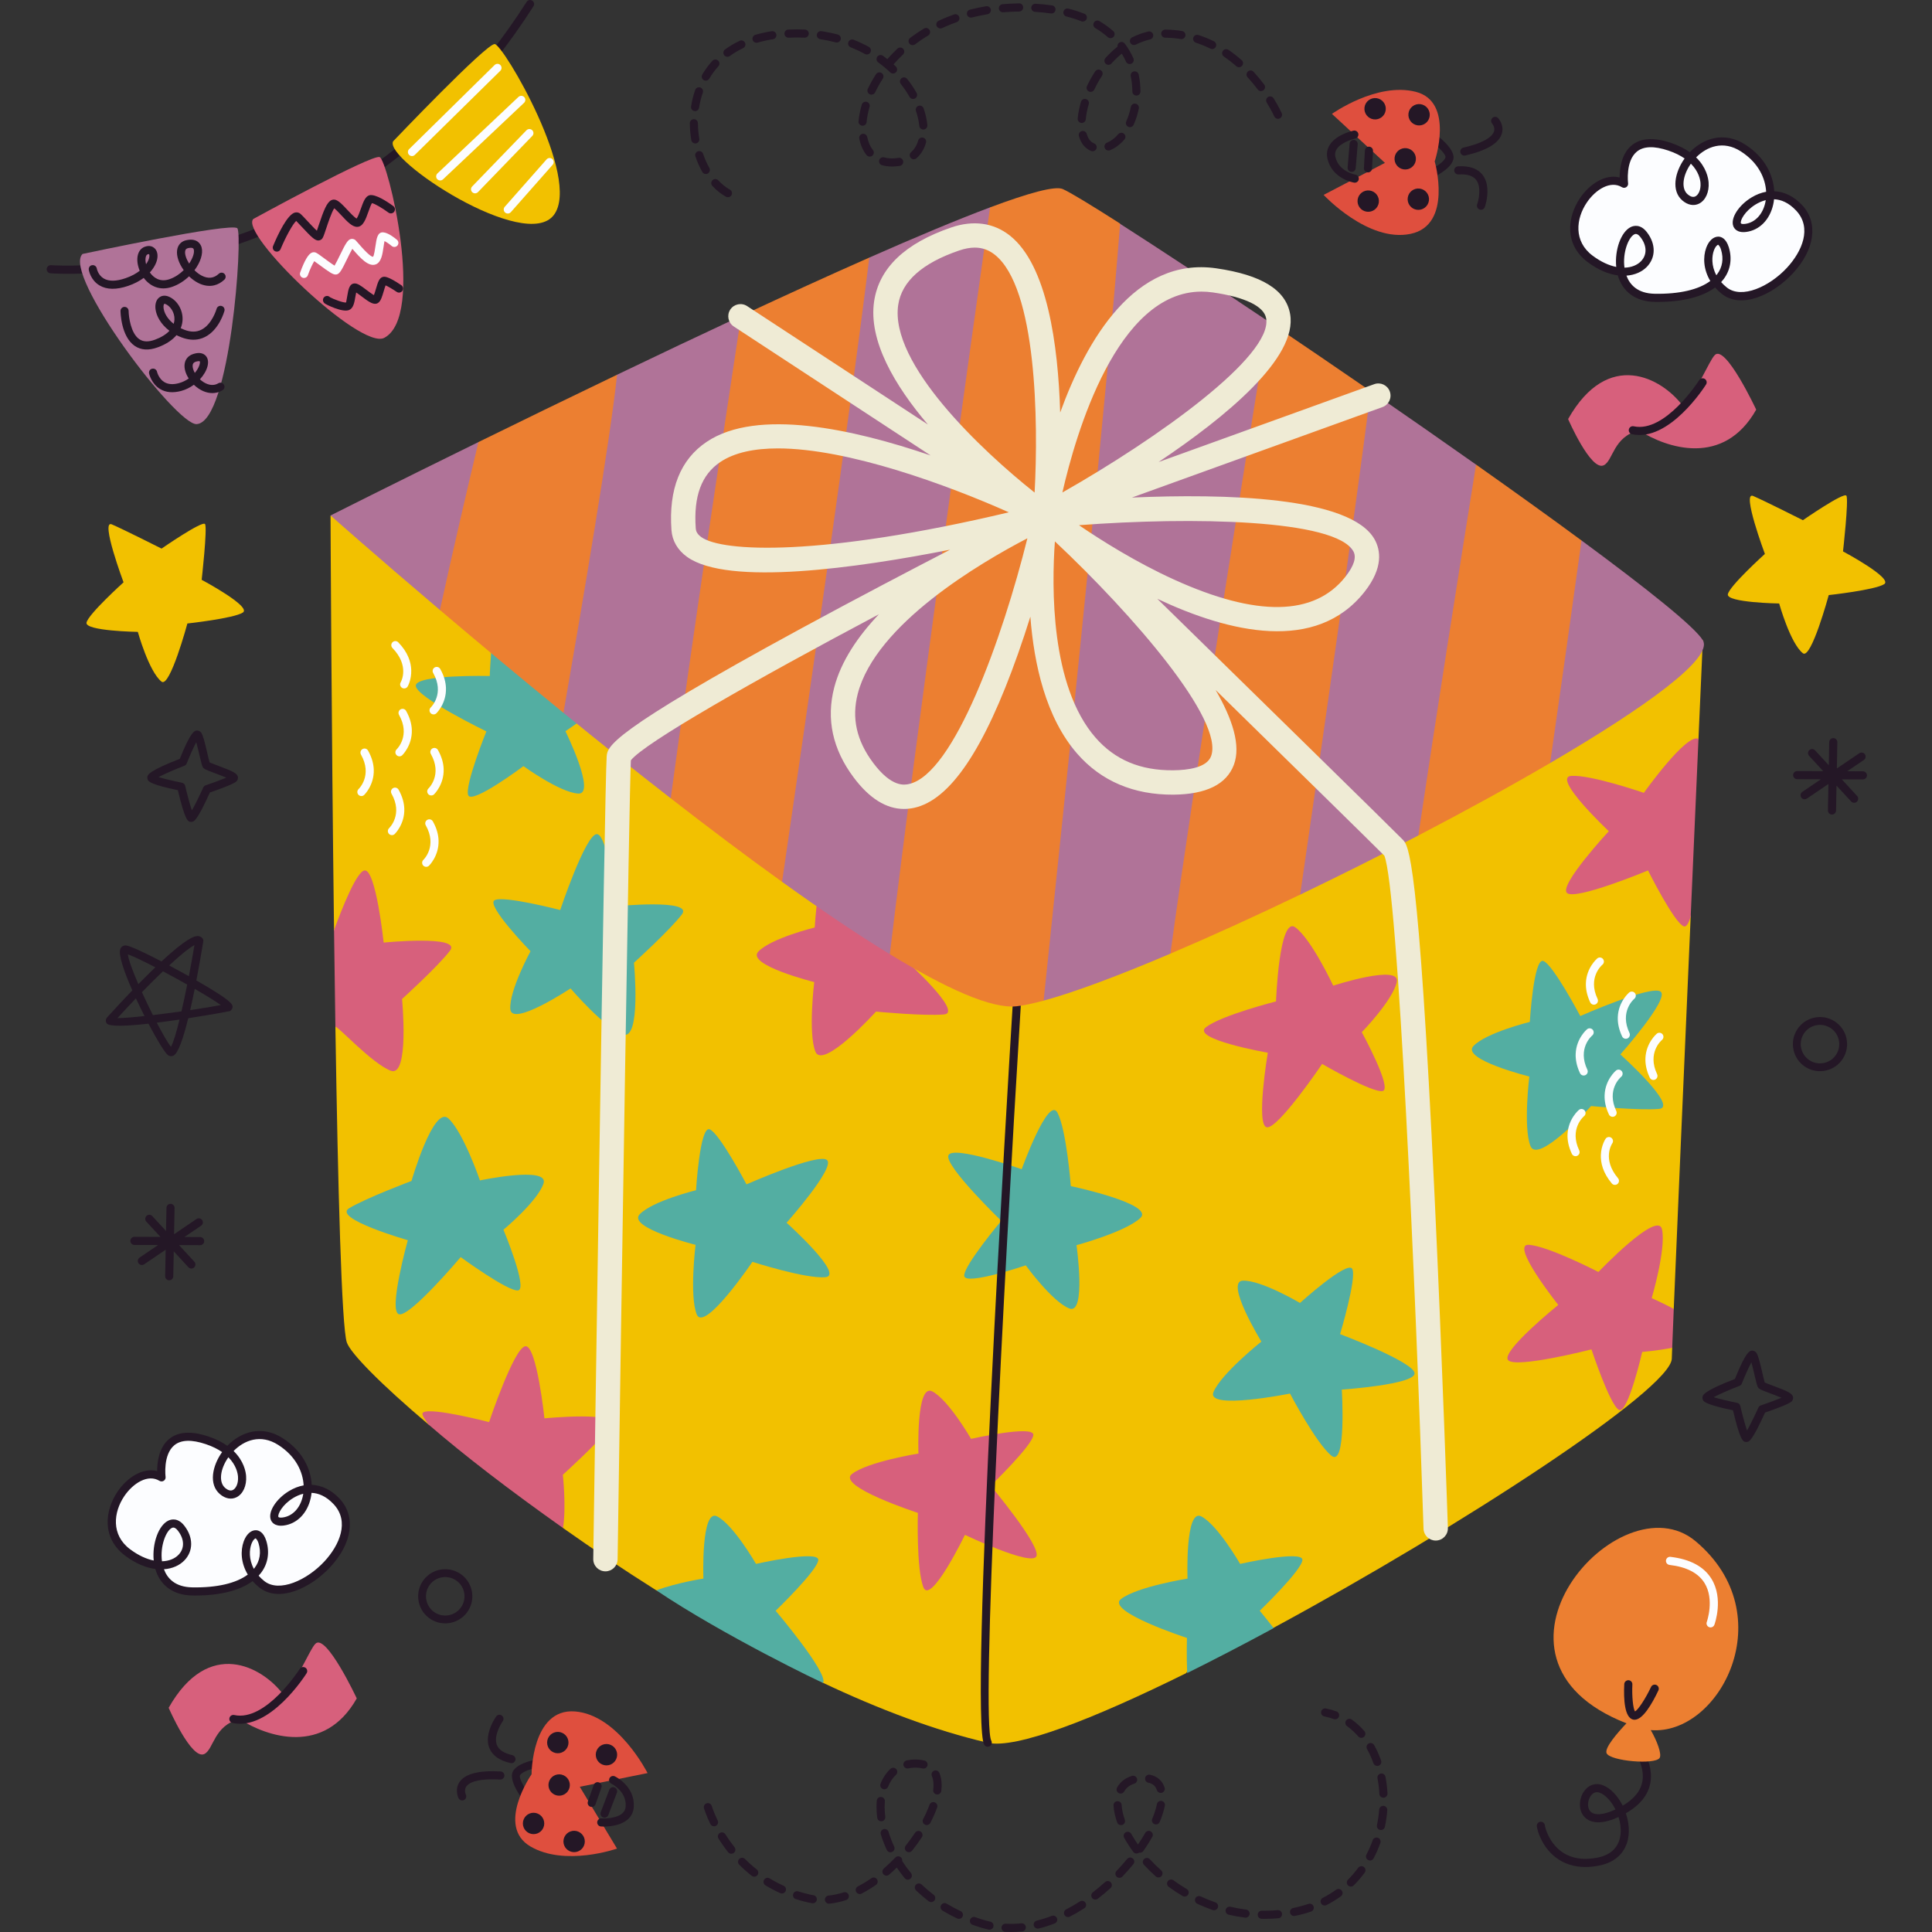 <svg xmlns="http://www.w3.org/2000/svg" xmlns:xlink="http://www.w3.org/1999/xlink" id="Capa_1" x="0px" y="0px" viewBox="0 0 512 512" style="enable-background:new 0 0 512 512;" xml:space="preserve"><rect x="0" y="0" width="512" height="512" fill="#333333" stroke="none"/><g>	<g>		<path style="fill:#FCFDFF;" d="M42.816,391.517c0,0-1.913-14.52,12.063-9.822c13.976,4.698,9.422,17.992,4.094,13.443    c-5.328-4.549,4.669-19.978,15.364-13.108c10.695,6.87,8.303,20.201,0.717,21.185s4.592-15.522,14.148-5.328    c9.556,10.194-11.308,28.779-19.841,21.946c-8.533-6.833-1.855-17.862,0.192-11.14c2.047,6.721-3.473,13.312-18.607,13.052    c-15.133-0.26-8.245-23.543-2.955-16.766c5.29,6.777-3.492,14.427-14.168,6.442C23.147,403.437,35.326,386.931,42.816,391.517z"></path>		<path style="fill:#241726;" d="M51.782,422.828c-0.283,0-0.567-0.002-0.855-0.007c-4.995-0.086-8.512-2.634-9.767-7.028    c-2.42-0.315-5.147-1.39-7.981-3.509c-6.207-4.643-5.48-11.892-2.005-17.017c2.502-3.692,6.674-6.42,10.475-5.41    c-0.002-2.303,0.435-6.252,3.183-8.513c2.379-1.962,5.879-2.184,10.389-0.668c2.073,0.698,3.718,1.554,5.022,2.48    c3.578-3.71,9.14-5.585,14.674-2.03c5.404,3.472,7.466,8.285,7.694,12.368c2.653,0.117,5.213,1.352,7.375,3.66    c4.375,4.667,3.422,11.769-2.428,18.094c-5.289,5.72-13.699,9.565-18.869,5.427c-0.661-0.529-1.243-1.089-1.751-1.667    C63.582,421.495,58.35,422.828,51.782,422.828z M43.445,415.866c0.878,2.379,2.916,4.724,7.52,4.803    c6.511,0.115,11.618-1.078,14.704-3.392c-1.836-3.03-1.978-6.344-1.077-8.801c0.681-1.857,1.894-2.975,3.219-2.951    c0.717,0.02,2.028,0.418,2.771,2.855c0.919,3.022,0.429,6.009-1.383,8.411c-0.204,0.27-0.423,0.532-0.658,0.785    c0.424,0.484,0.919,0.959,1.492,1.418c3.949,3.157,11.35-0.242,15.944-5.209c3.998-4.322,6.738-10.574,2.439-15.162    c-2.014-2.148-4.043-2.922-5.852-3.001c-0.05,0.494-0.128,0.968-0.229,1.417c-0.902,4.014-3.639,6.788-7.144,7.242    c-2.511,0.317-3.241-0.992-3.444-1.573c-0.736-2.104,1.434-5.497,4.842-7.563c1.272-0.772,2.577-1.272,3.878-1.508    c-0.187-3.498-1.98-7.664-6.712-10.702c-4.688-3.013-9.057-1.235-11.85,1.595c2.748,2.673,3.235,5.528,3.315,6.644    c0.183,2.538-0.806,4.737-2.519,5.603c-1.383,0.698-2.997,0.399-4.427-0.821c-3.034-2.591-2.01-7.521,0.586-11.143    c-1.119-0.773-2.535-1.498-4.325-2.099c-3.761-1.265-6.567-1.171-8.336,0.289c-3.05,2.511-2.325,8.314-2.318,8.372    c0.055,0.412-0.132,0.817-0.48,1.043c-0.349,0.226-0.793,0.232-1.148,0.015c-3.039-1.86-6.982,0.621-9.299,4.039    c-2.901,4.278-3.559,10.294,1.512,14.087c2.244,1.678,4.377,2.615,6.271,2.995c-0.445-4.481,1.27-9.363,3.906-10.591    c0.692-0.324,2.486-0.834,4.194,1.352c2.438,3.123,2.432,6.753-0.013,9.249C47.584,414.833,45.716,415.706,43.445,415.866z     M67.75,407.677c-0.15,0-0.709,0.373-1.138,1.54c-0.519,1.415-0.729,3.965,0.661,6.543c0.072-0.087,0.141-0.176,0.208-0.265    c1.407-1.865,1.767-4.108,1.042-6.489C68.185,407.898,67.695,407.65,67.75,407.677z M45.933,404.819    c-0.174,0-0.302,0.06-0.38,0.096c-1.531,0.714-3.179,4.824-2.627,8.84c1.875-0.048,3.388-0.699,4.362-1.694    c1.67-1.705,1.614-4.165-0.146-6.42C46.623,404.976,46.217,404.819,45.933,404.819z M80.368,395.855    c-1.056,0.264-1.967,0.709-2.663,1.132c-2.862,1.735-4.187,4.267-3.926,5.012c0.049,0.142,0.457,0.242,1.136,0.15    c2.584-0.334,4.623-2.472,5.321-5.58C80.287,396.338,80.332,396.099,80.368,395.855z M60.522,386.191    c-2.231,3.176-2.608,6.629-0.85,8.129c0.531,0.452,1.319,0.918,2.058,0.537c0.743-0.375,1.481-1.639,1.344-3.528    C63.012,390.467,62.634,388.307,60.522,386.191z"></path>	</g>	<g>		<path style="fill:#FCFDFF;" d="M430.394,48.698c0,0-1.913-14.52,12.063-9.822c13.976,4.698,9.422,17.992,4.094,13.443    c-5.328-4.549,4.669-19.978,15.364-13.108c10.695,6.87,8.303,20.201,0.717,21.185s4.592-15.522,14.148-5.328    c9.556,10.194-11.308,28.779-19.841,21.946c-8.533-6.833-1.855-17.862,0.192-11.14c2.047,6.721-3.473,13.312-18.607,13.052    c-15.133-0.26-8.245-23.543-2.955-16.766s-3.492,14.427-14.168,6.442C410.725,60.618,422.903,44.112,430.394,48.698z"></path>		<path style="fill:#241726;" d="M439.357,80.01c-0.282,0-0.565-0.002-0.852-0.007c-4.995-0.086-8.512-2.634-9.768-7.029    c-2.419-0.315-5.146-1.39-7.98-3.509c-6.207-4.643-5.48-11.892-2.005-17.017c2.503-3.692,6.678-6.412,10.475-5.41    c-0.002-2.303,0.435-6.252,3.182-8.513c2.381-1.963,5.879-2.184,10.389-0.668c2.073,0.698,3.718,1.554,5.022,2.48    c3.578-3.71,9.14-5.585,14.674-2.03c5.404,3.472,7.466,8.285,7.694,12.368c2.653,0.117,5.211,1.352,7.375,3.66    c4.375,4.667,3.422,11.77-2.429,18.094c-5.289,5.721-13.7,9.567-18.868,5.427c-0.661-0.529-1.243-1.087-1.75-1.667    C451.158,78.676,445.927,80.01,439.357,80.01z M431.023,73.047c0.878,2.38,2.916,4.725,7.52,4.804    c6.494,0.109,11.616-1.08,14.704-3.393c-1.834-3.03-1.978-6.344-1.077-8.801c0.68-1.858,1.882-2.943,3.219-2.951    c0.717,0.02,2.028,0.418,2.771,2.855c0.919,3.022,0.429,6.009-1.383,8.411c-0.204,0.27-0.424,0.532-0.658,0.785    c0.424,0.484,0.919,0.959,1.492,1.418c3.95,3.16,11.348-0.241,15.944-5.208c3.998-4.323,6.738-10.575,2.439-15.163    c-2.014-2.148-4.043-2.922-5.852-3c-0.05,0.493-0.128,0.967-0.229,1.416c-0.902,4.014-3.64,6.789-7.144,7.243    c-2.503,0.327-3.241-0.992-3.444-1.572c-0.738-2.104,1.434-5.498,4.842-7.564c1.272-0.771,2.576-1.272,3.878-1.507    c-0.187-3.499-1.981-7.665-6.712-10.703c-4.688-3.012-9.059-1.233-11.85,1.595c2.747,2.673,3.235,5.528,3.315,6.644    c0.183,2.538-0.806,4.738-2.52,5.603c-1.384,0.698-2.998,0.399-4.426-0.821c-3.034-2.591-2.01-7.521,0.586-11.143    c-1.119-0.773-2.535-1.498-4.325-2.099c-3.761-1.265-6.567-1.169-8.336,0.289c-3.05,2.511-2.325,8.314-2.318,8.372    c0.055,0.412-0.132,0.818-0.48,1.043c-0.351,0.226-0.792,0.232-1.148,0.015c-3.038-1.863-6.982,0.621-9.299,4.039    c-2.901,4.278-3.559,10.294,1.512,14.087c2.244,1.678,4.377,2.615,6.271,2.995c-0.447-4.481,1.27-9.363,3.906-10.591    c0.693-0.324,2.487-0.834,4.194,1.352c2.438,3.123,2.432,6.753-0.013,9.249C435.161,72.014,433.293,72.887,431.023,73.047z     M455.327,64.858c-0.15,0-0.709,0.373-1.138,1.54c-0.519,1.415-0.729,3.965,0.661,6.543c0.071-0.087,0.141-0.175,0.209-0.265    c1.406-1.865,1.766-4.108,1.041-6.489C455.762,65.078,455.312,64.866,455.327,64.858z M433.511,62c-0.174,0-0.302,0.06-0.38,0.096    c-1.53,0.713-3.179,4.824-2.627,8.839c1.876-0.048,3.387-0.699,4.363-1.694c1.669-1.705,1.614-4.165-0.146-6.42    C434.201,62.156,433.795,62,433.511,62z M467.946,53.035c-1.056,0.264-1.967,0.709-2.664,1.132    c-2.862,1.736-4.187,4.267-3.926,5.012c0.052,0.142,0.461,0.238,1.136,0.151c2.584-0.335,4.623-2.473,5.321-5.581    C467.865,53.519,467.909,53.28,467.946,53.035z M448.1,43.372c-2.231,3.176-2.608,6.629-0.85,8.129    c0.53,0.452,1.322,0.918,2.058,0.537c0.743-0.375,1.48-1.639,1.344-3.528C450.59,47.647,450.212,45.488,448.1,43.372z"></path>	</g>	<path style="fill:#F2C100;" d="M32.74,154.322c0,0-6.233-16.697-3.117-15.361c3.117,1.336,13.192,6.424,13.192,6.424   s10.851-7.513,11.519-6.499c0.668,1.013-0.891,14.769-0.891,14.769s13.357,7.124,10.909,8.682S49.66,165.23,49.66,165.23   s-4.646,17.142-6.844,15.416c-3.351-2.632-6.291-13.19-6.291-13.19s-14.045-0.223-13.6-2.449   C23.37,162.782,32.74,154.322,32.74,154.322z"></path>	<path style="fill:#F2C100;" d="M467.714,146.795c0,0-6.233-16.697-3.117-15.361c3.117,1.336,13.192,6.424,13.192,6.424   s10.851-7.513,11.519-6.499c0.668,1.013-0.891,14.769-0.891,14.769s13.357,7.124,10.909,8.682   c-2.449,1.558-14.693,2.894-14.693,2.894s-4.646,17.142-6.844,15.416c-3.351-2.632-6.291-13.189-6.291-13.189   s-14.045-0.223-13.6-2.449C458.345,155.254,467.714,146.795,467.714,146.795z"></path>	<path style="fill:#241726;" d="M45.348,279.894c-0.283,0-0.562-0.085-0.81-0.252c-0.779-0.526-2.9-4.001-5.197-8.359   c-5.668,0.632-10.407,0.846-11.067-0.077c-0.291-0.403-0.363-1.054,0.129-1.599c1.077-1.193,3.607-3.967,6.661-7.144   c-2.211-5.019-3.763-9.543-3.182-10.97c0.278-0.688,0.929-1.04,1.666-0.913c1.374,0.248,5.368,2.186,9.259,4.21   c4.019-3.735,7.732-6.684,9.471-6.721c0.637-0.043,1.073,0.263,1.304,0.499c0.241,0.245,0.351,0.59,0.294,0.93   c-0.5,3.033-1.13,6.659-1.836,10.33c9.416,5.376,9.529,6.339,9.592,6.881c0.056,0.471-0.287,1.055-0.722,1.244   c-0.106,0.046-5.03,0.961-11.025,1.891c-1.309,5.305-2.698,9.387-3.954,9.927C45.742,279.853,45.544,279.894,45.348,279.894z    M41.544,271.022c1.543,2.958,2.943,5.374,3.765,6.392c0.608-1.072,1.404-3.699,2.268-7.22   C45.586,270.489,43.535,270.774,41.544,271.022z M36.023,264.58c-1.643,1.713-3.295,3.477-4.899,5.232   c1.567-0.005,4.162-0.221,7.174-0.549C37.525,267.741,36.752,266.154,36.023,264.58z M37.612,262.938   c0.918,2.026,1.92,4.117,2.903,6.073c2.458-0.291,5.079-0.637,7.58-0.99c0.498-2.162,1.011-4.567,1.516-7.095   c-2.099-1.186-4.315-2.402-6.425-3.522C41.431,259.081,39.542,260.959,37.612,262.938z M51.603,262.064   c-0.386,1.919-0.789,3.819-1.203,5.624c3.386-0.5,6.359-0.99,8.117-1.341C57.115,265.339,54.567,263.776,51.603,262.064z    M33.883,252.906c0.173,1.448,1.29,4.458,2.784,7.905c1.453-1.485,2.981-3.011,4.498-4.468   C38.018,254.713,35.307,253.411,33.883,252.906z M44.831,255.854c1.384,0.737,2.691,1.447,3.785,2.051   c0.496,0.274,0.972,0.539,1.431,0.795c0.518-2.69,1.022-5.477,1.488-8.232C50.188,251.141,47.774,253.126,44.831,255.854z    M52.327,250.219h0.021H52.327z"></path>	<g>		<path style="fill:#241726;" d="M135.959,469.377c0.035-0.066,0.075-0.13,0.118-0.193c1.753-2.574,7.807-3.183,8.491-3.245    c0.351-0.031,0.695,0.112,0.922,0.382c0.226,0.271,0.305,0.635,0.211,0.975l-3.242,11.748c-0.113,0.385-0.411,0.674-0.794,0.762    c-0.385,0.088-0.787-0.04-1.049-0.335C139.119,477.784,134.454,472.161,135.959,469.377z M143.194,468.289    c-2.176,0.369-4.665,1.116-5.339,2.107c-0.492,0.571,0.969,3.377,3.077,6.089L143.194,468.289z"></path>		<path style="fill:#DF4F3E;" d="M140.87,470.205c0,0-9.52,13.707-0.317,19.115c9.203,5.408,22.958,0.574,22.958,0.574    l-9.865-16.385l17.964-3.624c0,0-7.772-15.455-19.251-16.335C140.881,452.669,140.87,470.205,140.87,470.205z"></path>		<path style="fill:#241726;" d="M149.33,470.459c1.429,0.635,2.073,2.309,1.438,3.739c-0.635,1.429-2.309,2.073-3.738,1.438    c-1.43-0.635-2.074-2.309-1.438-3.739C146.226,470.467,147.9,469.824,149.33,470.459z"></path>		<path style="fill:#241726;" d="M148.974,459.213c1.429,0.635,2.073,2.309,1.438,3.738c-0.635,1.429-2.309,2.073-3.738,1.438    c-1.43-0.635-2.073-2.309-1.438-3.738C145.871,459.222,147.545,458.578,148.974,459.213z"></path>		<path style="fill:#241726;" d="M142.55,480.645c1.43,0.635,2.073,2.309,1.438,3.738c-0.635,1.43-2.309,2.073-3.739,1.438    c-1.43-0.635-2.073-2.309-1.438-3.738C139.447,480.654,141.12,480.01,142.55,480.645z"></path>		<path style="fill:#241726;" d="M161.869,462.424c1.429,0.635,2.073,2.309,1.438,3.738c-0.635,1.43-2.309,2.073-3.738,1.438    c-1.43-0.635-2.073-2.309-1.438-3.738C158.766,462.433,160.44,461.789,161.869,462.424z"></path>		<path style="fill:#241726;" d="M153.298,485.421c1.43,0.635,2.074,2.309,1.438,3.738c-0.635,1.429-2.309,2.073-3.738,1.438    c-1.43-0.635-2.074-2.309-1.438-3.738C150.195,485.43,151.869,484.786,153.298,485.421z"></path>		<path style="fill:#241726;" d="M121.566,472.601c0.055-0.102,0.116-0.203,0.182-0.303c1.454-2.213,5.123-3.17,10.906-2.846    c0.592,0.034,1.046,0.542,1.014,1.134c-0.032,0.593-0.54,1.047-1.136,1.014c-6.505-0.366-8.422,1.02-8.986,1.878    c-0.618,0.969-0.105,2.086-0.099,2.097c0.267,0.531,0.049,1.179-0.479,1.444c-0.532,0.267-1.178,0.051-1.444-0.479    C121.48,476.454,120.532,474.514,121.566,472.601z"></path>		<path style="fill:#241726;" d="M130.715,456.148c0.398-0.736,0.734-1.208,0.776-1.266c0.347-0.481,1.018-0.59,1.5-0.243    c0.48,0.347,0.578,1.021,0.246,1.501c-0.725,1.002-2.404,4.083-1.571,6.264c0.498,1.311,1.879,2.23,4.105,2.732    c0.58,0.131,0.943,0.707,0.813,1.286c-0.131,0.579-0.707,0.944-1.286,0.813c-2.978-0.672-4.878-2.043-5.646-4.074    C128.687,460.614,129.847,457.754,130.715,456.148z"></path>		<path style="fill:#241726;" d="M161.539,471.214c0.271-0.502,0.89-0.708,1.411-0.458c0.217,0.104,5.317,2.622,5.013,8.037    c-0.076,1.369-0.623,2.509-1.625,3.389c-2.463,2.163-6.89,1.868-7.077,1.854c-0.592-0.043-1.036-0.558-0.995-1.15    c0.049-0.591,0.559-1.038,1.15-0.996c1.03,0.072,4.027-0.026,5.506-1.328c0.555-0.49,0.851-1.108,0.893-1.891    c0.223-3.964-3.636-5.898-3.8-5.978c-0.533-0.26-0.756-0.903-0.497-1.436C161.523,471.242,161.531,471.228,161.539,471.214z"></path>		<path style="fill:#241726;" d="M157.421,472.857c0.247-0.458,0.798-0.681,1.303-0.502c0.561,0.197,0.855,0.811,0.657,1.372    l-1.555,4.416c-0.188,0.56-0.812,0.855-1.372,0.657c-0.561-0.197-0.855-0.811-0.657-1.371l1.555-4.416    C157.372,472.957,157.395,472.906,157.421,472.857z"></path>		<path style="fill:#241726;" d="M161.532,474.185c0.253-0.469,0.82-0.688,1.33-0.492c0.555,0.212,0.833,0.834,0.62,1.389    l-2.269,5.93c-0.214,0.559-0.833,0.832-1.389,0.62c-0.555-0.212-0.833-0.834-0.62-1.389l2.269-5.93    C161.49,474.269,161.51,474.226,161.532,474.185z"></path>	</g>	<g>		<path style="fill:#241726;" d="M385.157,42.205c-0.016,0.073-0.036,0.146-0.059,0.218c-0.966,2.961-6.611,5.232-7.25,5.482    c-0.329,0.128-0.699,0.086-0.992-0.11c-0.292-0.198-0.47-0.525-0.474-0.878l-0.16-12.187c0.001-0.401,0.207-0.762,0.55-0.954    c0.345-0.192,0.767-0.181,1.101,0.03C379.778,35.011,385.826,39.112,385.157,42.205z M378.511,45.266    c1.987-0.961,4.169-2.371,4.54-3.511c0.313-0.686-1.871-2.973-4.652-4.99L378.511,45.266z"></path>		<path style="fill:#DF4F3E;" d="M380.21,42.778c0,0,5.323-15.817-5.022-18.446c-10.346-2.63-22.208,5.847-22.208,5.847    l14.04,12.987l-16.243,8.486c0,0,11.771,12.677,23.04,10.324C385.086,59.623,380.21,42.778,380.21,42.778z"></path>		<path style="fill:#241726;" d="M372.014,44.892c-1.55-0.212-2.635-1.64-2.423-3.19c0.212-1.55,1.64-2.635,3.19-2.423    c1.55,0.212,2.635,1.64,2.423,3.19C374.992,44.019,373.564,45.104,372.014,44.892z"></path>		<path style="fill:#241726;" d="M375.489,55.593c-1.55-0.212-2.635-1.64-2.423-3.189c0.212-1.55,1.64-2.635,3.19-2.423    c1.55,0.212,2.635,1.64,2.423,3.189C378.467,54.72,377.039,55.805,375.489,55.593z"></path>		<path style="fill:#241726;" d="M375.687,33.22c-1.55-0.212-2.635-1.64-2.423-3.19c0.212-1.55,1.64-2.635,3.19-2.423    c1.55,0.212,2.635,1.64,2.423,3.19C378.665,32.346,377.236,33.431,375.687,33.22z"></path>		<path style="fill:#241726;" d="M362.21,56.103c-1.55-0.212-2.634-1.64-2.423-3.19c0.212-1.55,1.64-2.635,3.19-2.423    c1.55,0.212,2.635,1.64,2.423,3.19C365.188,55.23,363.76,56.315,362.21,56.103z"></path>		<path style="fill:#241726;" d="M364.034,31.628c-1.55-0.212-2.635-1.64-2.423-3.19c0.212-1.55,1.64-2.635,3.19-2.423    c1.55,0.212,2.635,1.64,2.423,3.189C367.011,30.755,365.583,31.84,364.034,31.628z"></path>		<path style="fill:#241726;" d="M398.081,35.098c-0.025,0.113-0.055,0.227-0.09,0.342c-0.78,2.531-4.037,4.472-9.681,5.772    c-0.578,0.133-1.156-0.229-1.29-0.807c-0.135-0.578,0.227-1.156,0.808-1.29c6.349-1.461,7.804-3.326,8.107-4.308    c0.324-1.103-0.48-2.033-0.489-2.042c-0.405-0.436-0.376-1.119,0.058-1.521c0.437-0.404,1.117-0.378,1.52,0.058    C397.09,31.373,398.541,32.972,398.081,35.098z"></path>		<path style="fill:#241726;" d="M393.879,53.448c-0.177,0.817-0.368,1.365-0.393,1.432c-0.199,0.559-0.813,0.851-1.373,0.652    c-0.558-0.199-0.84-0.819-0.654-1.373c0.416-1.165,1.171-4.591-0.236-6.454c-0.844-1.12-2.426-1.618-4.703-1.48    c-0.594,0.036-1.103-0.416-1.139-1.009c-0.035-0.592,0.416-1.103,1.009-1.139c3.047-0.185,5.253,0.602,6.558,2.339    C394.582,48.594,394.265,51.665,393.879,53.448z"></path>		<path style="fill:#241726;" d="M360.078,47.569c-0.121,0.558-0.658,0.928-1.227,0.833c-0.238-0.04-5.837-1.036-7.054-6.322    c-0.308-1.336-0.101-2.584,0.616-3.708c1.762-2.764,6.097-3.714,6.28-3.753c0.581-0.124,1.151,0.247,1.276,0.827    c0.118,0.581-0.247,1.153-0.827,1.277c-1.009,0.218-3.86,1.147-4.917,2.809c-0.397,0.626-0.509,1.301-0.331,2.064    c0.89,3.869,5.135,4.651,5.315,4.683c0.584,0.102,0.978,0.656,0.877,1.241C360.085,47.538,360.081,47.554,360.078,47.569z"></path>		<path style="fill:#241726;" d="M363.575,44.844c-0.11,0.508-0.577,0.876-1.112,0.845c-0.594-0.033-1.048-0.541-1.013-1.134    l0.263-4.674c0.025-0.59,0.542-1.047,1.134-1.013c0.594,0.033,1.047,0.54,1.013,1.134l-0.263,4.674    C363.594,44.733,363.586,44.79,363.575,44.844z"></path>		<path style="fill:#241726;" d="M359.257,44.714c-0.113,0.521-0.596,0.889-1.14,0.843c-0.592-0.049-1.033-0.569-0.983-1.161    l0.526-6.328c0.049-0.597,0.568-1.032,1.161-0.983c0.592,0.049,1.033,0.569,0.983,1.161l-0.526,6.328    C359.273,44.622,359.266,44.669,359.257,44.714z"></path>	</g>	<path style="fill:#241726;" d="M53.049,327.832h-0.006l-4.162-0.014l4.41-2.99c0.492-0.334,0.62-1.003,0.286-1.495   c-0.336-0.494-1.009-0.616-1.495-0.286l-5.949,4.033l0.132-6.95c0.012-0.595-0.461-1.084-1.055-1.096l-0.006,0   c-0.59-0.008-1.078,0.463-1.09,1.056l-0.116,6.133l-3.638-3.947c-0.404-0.434-1.083-0.466-1.521-0.062   c-0.436,0.402-0.464,1.085-0.062,1.521l3.743,4.06l-6.894-0.024c-0.595-0.001-1.078,0.478-1.079,1.073   c-0.001,0.59,0.471,1.072,1.062,1.079l0.011,0l6.288,0.022l-4.914,3.331c-0.492,0.334-0.62,1.003-0.286,1.495   c0.206,0.303,0.538,0.467,0.877,0.472c0.214,0.003,0.43-0.057,0.618-0.185l5.701-3.865l-0.133,7.002   c-0.012,0.595,0.461,1.084,1.056,1.096l0.006,0c0.59,0.008,1.078-0.463,1.09-1.056l0.125-6.613l3.878,4.206   c0.209,0.225,0.492,0.342,0.777,0.346c0.265,0.003,0.533-0.09,0.743-0.285c0.436-0.402,0.464-1.085,0.062-1.521l-4.061-4.405   l5.589,0.02c0.595,0.001,1.078-0.478,1.08-1.072C54.116,328.321,53.643,327.84,53.049,327.832z"></path>	<path style="fill:#241726;" d="M493.699,204.404h-0.006l-4.162-0.014l4.41-2.99c0.492-0.334,0.62-1.003,0.286-1.495   c-0.336-0.494-1.009-0.616-1.495-0.286l-5.949,4.033l0.132-6.95c0.012-0.595-0.461-1.084-1.055-1.096l-0.007,0   c-0.59-0.008-1.078,0.463-1.09,1.056l-0.116,6.133l-3.638-3.946c-0.404-0.434-1.083-0.466-1.521-0.062   c-0.436,0.402-0.464,1.085-0.062,1.521l3.743,4.06l-6.894-0.024c-0.595-0.002-1.078,0.478-1.079,1.072   c-0.001,0.59,0.471,1.072,1.062,1.079l0.01,0l6.288,0.022l-4.913,3.331c-0.492,0.334-0.62,1.003-0.286,1.495   c0.206,0.303,0.538,0.467,0.877,0.472c0.214,0.003,0.43-0.057,0.618-0.185l5.701-3.865l-0.133,7.002   c-0.012,0.595,0.461,1.084,1.056,1.096l0.006,0c0.59,0.008,1.078-0.463,1.09-1.056l0.126-6.613l3.878,4.206   c0.209,0.225,0.491,0.342,0.777,0.346c0.265,0.004,0.533-0.09,0.743-0.285c0.436-0.402,0.464-1.085,0.062-1.521l-4.061-4.405   l5.589,0.02c0.595,0.001,1.078-0.478,1.08-1.072C494.767,204.893,494.294,204.412,493.699,204.404z"></path>	<g>		<path style="fill:#F2C100;" d="M87.594,136.607c0,0,0.238,54.957,0.929,109.877l8.208,11.966l-7.848,13.663    c0.666,42.459,1.639,79.473,3.026,83.637c0.95,2.849,8.986,11.041,21.631,21.74l25.037,7.791l10.632,19.658    c7.803,5.514,16.107,11.093,24.717,16.514l23.281,5.294l20.752,19.147c14.928,7.062,29.818,12.709,43.807,15.954    c7.443,1.726,27.895-6.233,52.512-18.409l9.835-11.603l13.391-0.447c49.96-26.997,105.287-63.227,105.539-71.323    c0.02-0.629,0.055-1.603,0.104-2.89l-6.102-5.995l6.519-4.311c0.906-21.847,2.803-65.491,4.487-103.996l-7.281-27.011    l9.345-20.052c0.696-15.833,1.151-26.143,1.151-26.143s-170.799,66.728-186.053,58.34    C249.96,219.618,126.47,148.185,87.594,136.607z"></path>		<path style="fill:#53AEA2;" d="M153.237,210.306c4.893,0.299-3.389-16.531-3.389-16.531s11.298-7.4,13.858-12.126    c2.56-4.726-18.462-5.417-18.462-5.417s-7.331-10.555-11.078-14.253c-3.747-3.697-4.374,17.168-4.374,17.168    s-19.504-0.456-19.603,2.548c-0.099,3.003,18.704,12.132,18.704,12.132s-5.792,14.38-4.811,16.91    c0.981,2.53,14.638-7.706,14.638-7.706S148.344,210.007,153.237,210.306z"></path>		<path style="fill:#D7607C;" d="M103.543,283.748c5.016,1.933,3.005-19.005,3.005-19.005s9.528-8.624,12.714-12.815    c3.186-4.19-17.587-2.136-17.587-2.136s-2.049-19.401-5.04-19.114c-2.094,0.201-5.972,9.961-8.112,15.805    c0.108,8.615,0.228,17.228,0.36,25.629C89.411,271.776,98.528,281.815,103.543,283.748z"></path>		<path style="fill:#53AEA2;" d="M180.721,242.309c3.186-4.19-17.587-2.136-17.587-2.136s-2.049-19.402-5.04-19.114    c-2.991,0.287-9.633,20.106-9.633,20.106s-15.004-3.9-17.387-2.603c-2.383,1.297,9.52,13.529,9.52,13.529    s-5.685,10.438-5.355,15.329c0.33,4.891,15.96-5.48,15.96-5.48s8.787,10.256,13.803,12.189c5.016,1.933,3.005-19.005,3.005-19.005    S177.535,246.499,180.721,242.309z"></path>		<path style="fill:#53AEA2;" d="M92.513,320.199c-4.506,2.722,15.563,8.464,15.563,8.464s-5.241,18.792-2.355,19.627    c2.887,0.835,16.362-15.144,16.362-15.144s12.512,9.152,15.206,8.824c2.693-0.328-3.867-16.084-3.867-16.084    s9.13-7.61,10.625-12.279c1.494-4.669-16.857-0.784-16.857-0.784s-4.392-12.771-8.343-16.416    c-3.951-3.645-9.794,16.561-9.794,16.561S97.019,317.478,92.513,320.199z"></path>		<path style="fill:#D7607C;" d="M149.157,390.828c0,0,9.528-8.624,12.714-12.815c3.186-4.19-17.587-2.136-17.587-2.136    s-2.049-19.401-5.04-19.114c-2.991,0.287-9.633,20.105-9.633,20.105s-15.004-3.9-17.387-2.603    c-0.728,0.396,0.124,1.446,1.316,3.224c9.554,8.264,21.639,17.524,35.668,27.449C150.104,399.31,149.157,390.828,149.157,390.828z    "></path>		<path style="fill:#D7607C;" d="M215.781,260.264c0,0-1.652,13.404,0.301,18.412c1.953,5.008,16.063-10.591,16.063-10.591    s12.793,1.225,18.036,0.754c5.243-0.471-10.277-14.431-10.277-14.431s12.95-14.592,10.721-16.607    c-2.229-2.016-21.345,6.437-21.345,6.437s-7.233-13.711-9.798-14.597c-2.565-0.886-3.576,16.151-3.576,16.151    s-11.542,2.837-14.932,6.378C197.584,255.71,215.781,260.264,215.781,260.264z"></path>		<path style="fill:#53AEA2;" d="M405.59,303.706c1.953,5.008,16.063-10.591,16.063-10.591s12.793,1.225,18.036,0.754    c5.243-0.471-10.277-14.431-10.277-14.431s12.95-14.592,10.721-16.608c-2.228-2.016-21.344,6.437-21.344,6.437    s-7.233-13.711-9.798-14.597c-2.565-0.886-3.577,16.151-3.577,16.151s-11.542,2.837-14.933,6.378    c-3.39,3.541,14.807,8.095,14.807,8.095S403.637,298.698,405.59,303.706z"></path>		<path style="fill:#53AEA2;" d="M208.454,324.039c0,0,12.95-14.592,10.721-16.608c-2.228-2.016-21.344,6.437-21.344,6.437    s-7.233-13.711-9.798-14.598c-2.565-0.886-3.577,16.151-3.577,16.151s-11.542,2.837-14.933,6.378    c-3.39,3.541,14.807,8.095,14.807,8.095s-1.652,13.404,0.301,18.412c1.953,5.008,14.764-13.905,14.764-13.905    s14.093,4.539,19.336,4.068C223.974,337.999,208.454,324.039,208.454,324.039z"></path>		<path style="fill:#53AEA2;" d="M205.55,426.865c0,0,11.167-10.753,11.306-13.463c0.14-2.71-16.51,1.045-16.51,1.045    s-5.928-10.302-10.27-12.577c-4.342-2.275-3.669,16.471-3.669,16.471s-6.899,1.054-12.481,3.111    c17.813,11.978,44.17,24.659,44.23,24.534C219.476,443.286,205.55,426.865,205.55,426.865z"></path>		<path style="fill:#D7607C;" d="M273.849,380.267c0.14-2.71-16.51,1.045-16.51,1.045s-5.928-10.302-10.27-12.577    c-4.343-2.275-3.669,16.471-3.669,16.471s-13.336,2.131-17.606,5.397c-4.27,3.266,17.455,10.327,17.455,10.327    s-0.451,14.799,1.456,19.705c1.907,4.906,11.013-13.877,11.013-13.877s17.612,8.393,18.93,5.693    c1.318-2.7-12.106-18.721-12.106-18.721S273.709,382.977,273.849,380.267z"></path>		<path style="fill:#53AEA2;" d="M355.137,353.561c0,0,4.446-14.851,3.237-17.28c-1.209-2.429-13.868,9.018-13.868,9.018    s-10.223-6.063-15.123-5.912c-4.9,0.151,4.893,16.15,4.893,16.15s-10.57,8.406-12.686,13.347    c-2.116,4.941,20.277,0.423,20.277,0.423s6.875,13.113,10.946,16.45c4.071,3.337,2.779-17.497,2.779-17.497    s19.464-1.338,19.286-4.337C374.699,360.924,355.137,353.561,355.137,353.561z"></path>		<path style="fill:#53AEA2;" d="M345.153,413.403c0.14-2.71-16.51,1.045-16.51,1.045s-5.928-10.302-10.27-12.577    c-4.343-2.275-3.669,16.471-3.669,16.471s-13.336,2.131-17.606,5.397c-4.27,3.266,17.455,10.326,17.455,10.326    s-0.134,4.47,0.06,9.31c7.356-3.644,15.077-7.661,22.933-11.91c-2.064-2.643-3.7-4.599-3.7-4.599S345.013,416.112,345.153,413.403    z"></path>		<path style="fill:#53AEA2;" d="M283.777,314.332c0,0-1.113-14.764-3.527-19.441c-2.414-4.678-9.488,14.962-9.488,14.962    s-18.399-6.489-19.425-3.664c-1.026,2.824,14.013,17.339,14.013,17.339s-9.97,11.871-9.823,14.581    c0.147,2.709,16.307-2.781,16.307-2.781s6.981,9.62,11.54,11.423c4.558,1.804,1.911-16.766,1.911-16.766    s13.037-3.526,16.938-7.224C306.125,319.061,283.777,314.332,283.777,314.332z"></path>		<path style="fill:#D7607C;" d="M335.708,298.742c2.959,0.526,14.674-16.784,14.674-16.784s13.408,7.782,16.051,7.172    c2.644-0.61-5.541-15.587-5.541-15.587s8.277-8.53,9.271-13.331c0.994-4.8-16.846,0.998-16.846,0.998s-5.714-12.237-10.027-15.445    c-4.313-3.208-5.133,19.621-5.133,19.621s-14.353,3.633-18.546,6.815c-4.193,3.182,16.369,6.776,16.369,6.776    S332.749,298.216,335.708,298.742z"></path>		<path style="fill:#D7607C;" d="M435.634,210.117c0,0-13.989-4.849-19.241-4.495c-5.252,0.355,9.955,14.655,9.955,14.655    s-13.27,14.302-11.086,16.366c2.183,2.065,21.482-5.963,21.482-5.963s6.928,13.868,9.472,14.811    c0.703,0.261,1.315-0.874,1.836-2.618c0.771-17.633,1.497-34.172,2.064-47.063C446.985,194.137,435.634,210.117,435.634,210.117z"></path>		<path style="fill:#D7607C;" d="M440.457,325.809c-1.1-5.262-16.856,11.279-16.856,11.279s-13.151-6.802-18.399-7.202    c-5.249-0.401,7.755,15.929,7.755,15.929s-15.18,12.255-13.315,14.611c1.865,2.356,22.114-2.827,22.114-2.827    s4.871,14.717,7.255,16.014c2.383,1.297,6.193-15.34,6.193-15.34s3.886-0.295,7.944-1.096c0.092-2.407,0.235-5.926,0.417-10.306    c-3.069-1.639-5.849-2.852-5.849-2.852S441.557,331.07,440.457,325.809z"></path>		<path style="fill:#B07398;" d="M87.594,136.607c0,0,11.584,10.276,28.993,25.053l20.47,3.587l12.263,23.658    c9.152,7.458,18.767,15.15,28.432,22.661l17.925-1.957l11.577,24.088c10.136,7.281,19.833,13.849,28.564,19.176l21.716-2.119    l19.039,14.423c8.233-2.236,20.003-6.663,33.599-12.448l18.253-19.49l16.129,3.851c10.393-4.989,21.008-10.3,31.321-15.676    l14.684-23.482l20.239,4.283c25.573-14.955,43.318-27.878,40.469-32.548c-2.195-3.599-14.758-13.626-32.151-26.442l-17.438,6.249    l-10.511-26.354c-9.05-6.389-18.51-12.974-27.921-19.453l-19.81,0.231l-7.392-18.764c-14.518-9.751-28.845-19.194-39.234-25.841    l-18.983,8.255L262.374,54.96c-8.703,3.257-19.734,7.885-32.008,13.304L213.33,87.425l-16.922-3.697    c-10.953,5.109-22.103,10.403-32.884,15.579l-21.086,22.034l-15.644-4.191C103.769,128.456,87.594,136.607,87.594,136.607z"></path>		<path style="fill:#241726;" d="M261.745,462.91c-0.362,0-0.712-0.184-0.909-0.522c-3.998-6.895,6.331-176.471,7.521-195.785    c0.036-0.593,0.568-1.025,1.14-1.008c0.593,0.037,1.044,0.547,1.008,1.14c-4.645,75.344-10.557,189.338-7.804,194.576    c0.272,0.518,0.09,1.177-0.422,1.459C262.107,462.864,261.925,462.91,261.745,462.91z"></path>		<path style="fill:#EC7F31;" d="M126.794,117.151c-2.688,11.296-6.75,28.633-10.207,44.509    c9.492,8.057,20.711,17.447,32.733,27.244c4.938-28.358,12.501-72.961,14.204-89.596    C150.393,105.613,137.81,111.743,126.794,117.151z"></path>		<path style="fill:#EC7F31;" d="M196.408,83.729c-3.967,26.029-12.943,85.513-18.656,127.835    c9.932,7.718,19.911,15.24,29.503,22.13c6.844-46.746,18.298-126.025,23.112-165.43C219.743,72.954,208.192,78.233,196.408,83.729    z"></path>		<path style="fill:#EC7F31;" d="M336.045,85.133c-5.743,35.409-19.725,122.393-25.874,167.593    c10.62-4.518,22.348-9.861,34.382-15.638c6.065-41.683,14.035-97.351,18.695-133.421C353.985,97.29,344.775,91.018,336.045,85.133    z"></path>		<path style="fill:#EC7F31;" d="M391.168,123.12c-4.738,29.62-10.639,67.052-15.294,98.293c12.383-6.455,24.321-13.001,34.923-19.2    c2.821-19.668,5.722-40.15,8.32-58.987C410.717,137.037,401.197,130.201,391.168,123.12z"></path>		<path style="fill:#EC7F31;" d="M281.645,50.1c-2.041-0.899-9.053,1.037-19.271,4.861c-4.203,29.795-19.83,141.202-26.554,197.907    c14.879,9.077,26.96,14.559,33.61,13.802c1.919-0.219,4.326-0.73,7.141-1.494c6.006-57.101,17.151-164.699,20.266-205.925    C289.013,54.25,283.558,50.943,281.645,50.1z"></path>		<path style="fill:#EFEBD5;" d="M380.169,316.77c-4.253-90.019-6.884-92.69-8.455-94.285c-3.73-3.789-41.743-41.016-65.017-63.797    c19.1,8.989,42.119,14.463,54.96-1.9c4.977-6.342,4.196-10.992,2.666-13.778c-6.32-11.494-40.066-12.212-64.36-11.15l66.41-23.979    c1.677-0.605,2.546-2.456,1.94-4.131c-0.604-1.678-2.455-2.551-4.131-1.94l-57.149,20.635    c17.988-12.043,36.898-27.689,34.865-39.212c-1.13-6.412-7.525-10.378-19.549-12.123c-21.564-3.128-34.384,18.923-41.391,38.217    c-0.533-17.908-3.412-39.12-13.387-46.94c-4.3-3.37-9.657-4.098-15.489-2.104c-12.233,4.176-19.106,10.753-20.426,19.544    c-1.569,10.439,5.428,22.295,14.238,32.67l-47.898-31.381c-1.493-0.976-3.491-0.557-4.47,0.931    c-0.976,1.492-0.56,3.493,0.931,4.47l52.174,34.183c-20.593-7.032-45.943-12.577-59.329-3.625    c-6.99,4.674-10.139,12.55-9.358,23.407c0.204,2.836,1.629,5.285,4.119,7.083c10.847,7.827,45.108,2.965,69.715-1.892    c-9.491,4.909-24.57,12.784-39.564,20.93c-50.96,27.687-51.235,31.27-51.437,33.886c-0.548,7.137-3.436,204.267-3.559,212.655    c-0.025,1.783,1.398,3.249,3.18,3.275c0.016,0,0.033,0,0.048,0c1.761,0,3.2-1.414,3.227-3.18    c1.016-69.522,3.028-201.13,3.511-211.746c3.537-4.569,32.587-21.143,65.723-38.699c-5.59,5.904-10.027,12.45-11.833,19.412    c-2.163,8.332-0.433,16.34,5.141,23.803c4.154,5.563,8.639,8.368,13.364,8.368c0.868-0.001,1.745-0.096,2.629-0.285    c9.561-2.052,18.576-15.393,27.56-40.786c1.182-3.341,2.282-6.673,3.289-9.884c0.958,12.567,4.092,26.78,12.415,36.309    c6.373,7.299,15.017,10.924,25.492,10.86c8.676-0.076,14.064-2.729,16.015-7.885c1.937-5.12-0.368-12.186-4.832-19.858    c19.984,19.573,41.115,40.292,44.718,43.912c3.603,8.902,8.273,113.811,10.386,178.377c0.057,1.746,1.49,3.123,3.224,3.123    c0.036,0,0.071-0.001,0.107-0.002c1.782-0.058,3.179-1.55,3.121-3.331C383.685,404.487,382.243,360.678,380.169,316.77z     M358.666,146.121c0.863,1.569,0.161,3.817-2.088,6.682c-8.237,10.496-23.546,10.755-45.499,0.765    c-10-4.551-19.179-10.326-25.139-14.386C315.881,136.923,353.983,137.598,358.666,146.121z M318.421,77.279    c0.977,0,1.978,0.071,3,0.219c8.543,1.241,13.557,3.675,14.119,6.857c1.767,10.02-28.755,31.83-53.996,46.161    C285.121,114.849,296.035,77.279,318.421,77.279z M238.038,80.783c0.934-6.215,6.361-11.058,16.129-14.392    c1.507-0.514,2.884-0.773,4.16-0.773c1.962,0,3.683,0.613,5.259,1.848c11.15,8.74,11.62,44.286,10.595,63.068    C260.124,119.377,235.693,96.371,238.038,80.783z M185.839,142.328c-1.208-0.872-1.414-1.693-1.458-2.311    c-0.609-8.492,1.518-14.241,6.507-17.578c3.813-2.55,9.107-3.606,15.249-3.606c18.633,0,45.029,9.727,61.218,16.935    C217.521,147.586,191.378,146.326,185.839,142.328z M240.852,207.779c-1.123,0.242-4.532,0.973-9.467-5.634    c-4.402-5.895-5.733-11.886-4.066-18.314c4.784-18.449,32.509-34.705,44.951-41.18    C265.734,168.893,252.835,205.207,240.852,207.779z M320.938,200.42c-1.138,3.007-6.084,3.68-10.033,3.714    c-8.69,0.074-15.418-2.752-20.566-8.643c-11.962-13.688-11.648-39.983-10.779-52.016    C300.238,162.886,324.527,190.932,320.938,200.42z"></path>		<g>			<path style="fill:#FCFDFF;" d="M420.282,260.479c0.164-4.096,2.975-6.458,3.014-6.49c0.46-0.376,1.138-0.309,1.514,0.151     c0.375,0.458,0.31,1.135-0.149,1.512c-0.187,0.156-3.953,3.424-1.287,9.066c0.254,0.537,0.025,1.179-0.514,1.433     c-0.537,0.253-1.179,0.023-1.433-0.514C420.516,263.706,420.222,261.977,420.282,260.479z"></path>			<path style="fill:#FCFDFF;" d="M428.735,269.512c0.164-4.096,2.977-6.459,3.015-6.491c0.46-0.376,1.139-0.309,1.514,0.151     c0.375,0.459,0.309,1.133-0.148,1.511c-0.165,0.139-3.964,3.416-1.289,9.067c0.253,0.534,0.023,1.178-0.514,1.433     c-0.537,0.253-1.179,0.023-1.433-0.514C428.969,272.739,428.675,271.01,428.735,269.512z"></path>			<path style="fill:#FCFDFF;" d="M417.573,279.249c0.164-4.098,2.977-6.46,3.015-6.492c0.46-0.376,1.139-0.309,1.514,0.151     c0.374,0.458,0.308,1.132-0.147,1.51l0,0c-0.163,0.137-3.967,3.41-1.29,9.069c0.254,0.534,0.023,1.179-0.514,1.433     c-0.537,0.253-1.179,0.023-1.433-0.514C417.807,282.475,417.514,280.746,417.573,279.249z"></path>			<path style="fill:#FCFDFF;" d="M425.239,290.194c0.164-4.096,2.977-6.459,3.015-6.491c0.46-0.376,1.139-0.309,1.515,0.151     c0.375,0.458,0.309,1.133-0.147,1.51l0,0c-0.163,0.138-3.963,3.413-1.29,9.068c0.252,0.534,0.024,1.179-0.514,1.433     c-0.537,0.253-1.179,0.023-1.433-0.514C425.473,293.421,425.179,291.691,425.239,290.194z"></path>			<path style="fill:#FCFDFF;" d="M436.058,280.426c0.164-4.098,2.977-6.459,3.015-6.491c0.461-0.376,1.139-0.309,1.514,0.151     c0.375,0.458,0.31,1.134-0.148,1.511c-0.167,0.14-3.964,3.407-1.289,9.067c0.253,0.535,0.023,1.179-0.514,1.433     c-0.537,0.253-1.179,0.023-1.433-0.514C436.291,283.652,435.998,281.923,436.058,280.426z"></path>			<path style="fill:#FCFDFF;" d="M415.415,300.626c0.164-4.098,2.975-6.461,3.015-6.492c0.46-0.376,1.139-0.309,1.514,0.151     c0.375,0.459,0.309,1.133-0.147,1.51l0,0c-0.163,0.136-3.966,3.41-1.29,9.068c0.254,0.534,0.024,1.178-0.514,1.433     c-0.537,0.253-1.179,0.023-1.433-0.514C415.648,303.852,415.355,302.123,415.415,300.626z"></path>			<path style="fill:#FCFDFF;" d="M424.246,306.045c0.103-2.567,1.237-4.24,1.258-4.269c0.34-0.488,1.011-0.606,1.497-0.266     c0.487,0.338,0.606,1.006,0.269,1.493c-0.129,0.188-2.729,4.181,1.524,9.237c0.381,0.455,0.323,1.134-0.131,1.516     c-0.455,0.382-1.134,0.324-1.516-0.131C424.754,310.777,424.163,308.12,424.246,306.045z"></path>		</g>		<g>			<path style="fill:#FCFDFF;" d="M116.224,222.733c0.132,4.098-2.502,6.656-2.538,6.691c-0.431,0.408-1.113,0.39-1.521-0.041     c-0.407-0.429-0.391-1.11,0.039-1.519c0.175-0.169,3.696-3.701,0.63-9.136c-0.292-0.517-0.11-1.174,0.409-1.466     c0.517-0.291,1.174-0.108,1.466,0.409C115.759,219.531,116.176,221.234,116.224,222.733z"></path>			<path style="fill:#FCFDFF;" d="M107.142,214.333c0.132,4.098-2.503,6.657-2.539,6.692c-0.431,0.408-1.113,0.39-1.521-0.041     c-0.407-0.431-0.39-1.108,0.038-1.518c0.155-0.15,3.708-3.693,0.632-9.137c-0.291-0.514-0.108-1.173,0.409-1.466     c0.517-0.291,1.174-0.108,1.466,0.409C106.676,211.131,107.094,212.835,107.142,214.333z"></path>			<path style="fill:#FCFDFF;" d="M117.572,203.817c0.132,4.099-2.503,6.658-2.539,6.693c-0.431,0.408-1.113,0.39-1.521-0.041     c-0.406-0.43-0.389-1.107,0.037-1.517l0,0c0.153-0.149,3.711-3.688,0.633-9.139c-0.292-0.514-0.108-1.174,0.409-1.466     c0.517-0.291,1.174-0.108,1.466,0.409C117.107,200.616,117.524,202.319,117.572,203.817z"></path>			<path style="fill:#FCFDFF;" d="M109.138,193.453c0.132,4.098-2.503,6.657-2.539,6.692c-0.431,0.408-1.113,0.39-1.521-0.041     c-0.407-0.429-0.39-1.108,0.037-1.517l0,0c0.153-0.149,3.707-3.689,0.633-9.138c-0.29-0.514-0.109-1.174,0.409-1.466     c0.517-0.291,1.174-0.108,1.466,0.409C108.672,190.251,109.089,191.956,109.138,193.453z"></path>			<path style="fill:#FCFDFF;" d="M99.052,203.976c0.132,4.099-2.503,6.657-2.539,6.692c-0.433,0.408-1.113,0.39-1.521-0.041     c-0.407-0.429-0.391-1.109,0.038-1.518c0.156-0.151,3.708-3.684,0.632-9.137c-0.291-0.515-0.108-1.174,0.409-1.466     c0.517-0.291,1.174-0.108,1.466,0.409C98.586,200.775,99.003,202.479,99.052,203.976z"></path>			<path style="fill:#FCFDFF;" d="M118.184,182.34c0.132,4.099-2.502,6.658-2.539,6.693c-0.432,0.408-1.113,0.39-1.521-0.041     c-0.407-0.43-0.39-1.108,0.037-1.517l0,0c0.153-0.148,3.71-3.687,0.633-9.138c-0.292-0.514-0.109-1.173,0.409-1.466     c0.517-0.291,1.174-0.108,1.466,0.409C117.718,179.14,118.136,180.843,118.184,182.34z"></path>			<path style="fill:#FCFDFF;" d="M108.984,177.572c0.083,2.568-0.928,4.318-0.947,4.349c-0.304,0.511-0.964,0.678-1.474,0.373     c-0.51-0.302-0.677-0.96-0.376-1.47c0.115-0.197,2.42-4.367-2.187-9.103c-0.413-0.426-0.404-1.108,0.021-1.522     c0.426-0.414,1.108-0.405,1.522,0.021C108.137,172.888,108.918,175.497,108.984,177.572z"></path>		</g>	</g>	<path style="fill:#241726;" d="M50.572,217.807c-0.791,0-1.558-0.471-3.439-8.399c-7.058-1.454-7.667-2.297-7.871-2.578   c-0.197-0.269-0.276-0.763-0.181-1.082c0.133-0.452,0.443-1.498,8.571-4.652c2.911-7.302,3.919-7.431,4.464-7.5   c0.376-0.05,0.949,0.202,1.18,0.521c0.509,0.704,0.957,2.522,1.632,5.43c0.212,0.912,0.468,2.011,0.617,2.497   c0.422,0.195,1.353,0.542,2.126,0.832c4.138,1.544,5.203,2.066,5.385,3.06c0.067,0.374-0.129,0.914-0.414,1.164   c-0.854,0.746-4.892,2.185-7.009,2.908c-3.523,7.741-4.255,7.769-4.903,7.796C50.678,217.805,50.625,217.807,50.572,217.807z    M42.012,205.941c1.409,0.427,3.979,1.046,6.222,1.494c0.414,0.082,0.741,0.399,0.836,0.811c0.544,2.337,1.262,5.001,1.783,6.523   c0.802-1.399,2.021-3.881,3.013-6.075c0.123-0.271,0.353-0.481,0.637-0.576c1.93-0.651,4.112-1.454,5.471-2.028   c-0.941-0.412-2.223-0.889-3.055-1.2c-2.363-0.882-2.807-1.072-3.108-1.488c-0.262-0.359-0.419-0.96-0.979-3.368   c-0.209-0.906-0.532-2.295-0.822-3.335c-0.723,1.336-1.738,3.61-2.53,5.625c-0.11,0.28-0.334,0.5-0.616,0.609   C46.357,203.898,43.507,205.13,42.012,205.941z M48.481,201.929h0.021H48.481z"></path>	<path style="fill:#241726;" d="M462.698,382.14c-0.791,0-1.558-0.471-3.439-8.399c-7.059-1.454-7.667-2.297-7.871-2.578   c-0.197-0.269-0.276-0.763-0.181-1.082c0.133-0.452,0.443-1.498,8.572-4.652c2.911-7.302,3.919-7.431,4.464-7.5   c0.376-0.05,0.949,0.202,1.18,0.521c0.51,0.704,0.957,2.522,1.632,5.43c0.212,0.912,0.468,2.011,0.617,2.496   c0.422,0.195,1.353,0.542,2.127,0.832c4.138,1.545,5.203,2.066,5.385,3.06c0.067,0.374-0.129,0.914-0.414,1.164   c-0.854,0.746-4.892,2.185-7.009,2.908c-3.523,7.741-4.255,7.769-4.903,7.796C462.804,382.138,462.751,382.14,462.698,382.14z    M454.138,370.273c1.409,0.427,3.979,1.047,6.222,1.494c0.414,0.082,0.741,0.399,0.836,0.811c0.544,2.337,1.262,5.001,1.783,6.523   c0.801-1.399,2.021-3.881,3.013-6.075c0.123-0.271,0.353-0.481,0.637-0.576c1.93-0.651,4.112-1.454,5.471-2.028   c-0.941-0.412-2.223-0.889-3.055-1.2c-2.363-0.883-2.807-1.072-3.108-1.488c-0.262-0.359-0.419-0.96-0.979-3.368   c-0.209-0.906-0.532-2.295-0.822-3.335c-0.723,1.336-1.738,3.61-2.53,5.625c-0.11,0.28-0.334,0.5-0.616,0.609   C458.483,368.231,455.633,369.462,454.138,370.273z M460.606,366.262h0.021H460.606z"></path>	<g>		<path style="fill:#D7607C;" d="M44.698,452.584c0,0,6.04,13.931,9.455,12.244c2.51-1.24,2.465-7.534,9.314-9.249    c7.4,4.766,22.477,9.749,31.077-5.486c0,0-8.154-17.429-10.974-14.467c-1.627,1.709-4.149,8.807-8.542,13.375    C69.524,441.706,55.302,433.835,44.698,452.584z"></path>		<path style="fill:#241726;" d="M80.267,441.778c0.221-0.016,0.449,0.037,0.651,0.163c0.502,0.317,0.653,0.981,0.336,1.484    c-0.396,0.625-9.786,15.308-19.635,13.178c-0.58-0.126-0.949-0.7-0.822-1.28c0.124-0.582,0.697-0.95,1.28-0.822    c8.369,1.828,17.269-12.084,17.357-12.224C79.624,441.976,79.938,441.802,80.267,441.778z"></path>	</g>	<g>		<path style="fill:#D7607C;" d="M415.566,111.053c0,0,6.04,13.931,9.455,12.244c2.51-1.24,2.465-7.534,9.314-9.249    c7.4,4.766,22.477,9.748,31.077-5.486c0,0-8.154-17.429-10.974-14.467c-1.627,1.709-4.149,8.807-8.542,13.375    C440.392,100.175,426.17,92.304,415.566,111.053z"></path>		<path style="fill:#241726;" d="M451.135,100.247c0.221-0.016,0.449,0.037,0.651,0.163c0.502,0.317,0.653,0.981,0.335,1.484    c-0.396,0.625-9.786,15.308-19.635,13.178c-0.58-0.127-0.949-0.7-0.822-1.28c0.124-0.582,0.697-0.951,1.28-0.822    c8.369,1.828,17.269-12.084,17.358-12.223C450.492,100.446,450.806,100.271,451.135,100.247z"></path>	</g>	<path style="fill:#241726;" d="M477.937,282.395l-0.024-0.018c-3.13-2.426-3.701-6.946-1.273-10.077   c2.416-3.117,6.925-3.696,10.052-1.293c1.541,1.194,2.509,2.891,2.749,4.795c0.24,1.901-0.275,3.785-1.449,5.301   C485.574,284.217,481.063,284.797,477.937,282.395z M485.444,272.667c-2.241-1.722-5.444-1.309-7.161,0.905   c-1.726,2.225-1.32,5.438,0.903,7.163l0.018,0.014c2.221,1.707,5.426,1.295,7.146-0.919c0.836-1.077,1.202-2.415,1.029-3.769   C487.209,274.707,486.521,273.503,485.444,272.667z"></path>	<path style="fill:#241726;" d="M113.614,428.727l-0.024-0.019c-3.13-2.426-3.701-6.946-1.273-10.077   c2.416-3.117,6.925-3.696,10.052-1.293c1.541,1.195,2.509,2.891,2.749,4.795c0.24,1.901-0.275,3.786-1.449,5.301   C121.25,430.549,116.739,431.129,113.614,428.727z M121.12,418.999c-2.24-1.722-5.444-1.309-7.161,0.905   c-1.726,2.225-1.32,5.438,0.903,7.163l0.018,0.014c2.221,1.707,5.426,1.295,7.146-0.919c0.836-1.077,1.201-2.415,1.029-3.768   C122.885,421.039,122.197,419.834,121.12,418.999z"></path>	<g>		<path style="fill:#241726;" d="M420.152,494.773c-3.027,0-5.663-0.849-7.869-2.537c-3.801-2.911-4.935-7.353-5.013-8.296    c-0.048-0.591,0.393-1.112,0.986-1.16c0.587-0.033,1.112,0.393,1.16,0.986c0.048,0.59,1.023,4.348,4.176,6.762    c2.489,1.906,5.702,2.512,9.563,1.804c4.791-0.883,6.074-3.899,6.307-6.275c0.147-1.513-0.072-3.071-0.533-4.527    c-5.528,2.547-8.06,1.081-9.104-0.095c-1.662-1.872-1.329-4.886-0.045-6.719c1.217-1.737,3.139-2.354,5.013-1.611    c2.1,0.832,3.98,2.898,5.239,5.426c3.084-1.818,4.848-4.044,5.247-6.628c0.825-5.331-4.295-10.669-4.347-10.721    c-0.414-0.425-0.406-1.107,0.02-1.521c0.424-0.416,1.104-0.407,1.52,0.019c0.242,0.247,5.918,6.144,4.935,12.542    c-0.512,3.335-2.712,6.13-6.543,8.314c0.632,1.868,0.921,3.862,0.739,5.73c-0.249,2.547-1.628,6.998-8.06,8.182    C422.365,494.665,421.233,494.773,420.152,494.773z M423.213,474.943c-0.776,0-1.323,0.511-1.671,1.007    c-0.789,1.128-1.021,3.027-0.108,4.056c1.058,1.189,3.51,1.001,6.684-0.474c-1.075-2.148-2.627-3.836-4.118-4.427    C423.716,474.993,423.454,474.943,423.213,474.943z"></path>		<path style="fill:#EC7F31;" d="M449.344,408.435c23.22,19.466,6.393,51.567-11.877,50.056c1.674,2.881,2.97,6.393,2.35,7.372    c-1.197,1.891-13.045,0.832-14.04-1.213c-0.673-1.383,2.884-5.46,5.258-7.957C386.998,439.533,429.218,391.563,449.344,408.435z"></path>		<path style="fill:#241726;" d="M433.168,455.753c-0.125,0-0.249-0.014-0.372-0.042c-2.29-0.527-2.543-5.412-2.35-9.416    c0.028-0.594,0.551-1.034,1.126-1.023c0.594,0.028,1.052,0.533,1.023,1.126c-0.149,3.128,0.179,6.394,0.698,7.156    c0.861-0.465,2.778-3.376,4.254-6.496c0.254-0.537,0.891-0.763,1.433-0.513c0.537,0.254,0.766,0.896,0.513,1.433    C437.786,451.586,435.344,455.752,433.168,455.753z M433.385,453.66h0.021H433.385z"></path>		<path style="fill:#FCFDFF;" d="M453.324,431.282c-0.123,0-0.248-0.021-0.37-0.066c-0.557-0.203-0.845-0.82-0.642-1.378    c0.021-0.059,2.107-5.94-0.588-10.307c-1.643-2.663-4.766-4.282-9.281-4.812c-0.59-0.069-1.013-0.604-0.943-1.194    c0.069-0.591,0.607-1.013,1.194-0.943c5.209,0.611,8.866,2.574,10.87,5.832c3.238,5.266,0.872,11.884,0.769,12.163    C454.174,431.012,453.762,431.282,453.324,431.282z"></path>	</g>	<path style="fill:#241726;" d="M267.918,512c-0.496,0-0.994-0.013-1.492-0.039c-0.594-0.031-1.049-0.538-1.018-1.132   c0.031-0.594,0.495-1.063,1.132-1.018c1.37,0.072,2.746,0.036,4.129-0.106c0.591-0.058,1.118,0.369,1.181,0.96   c0.061,0.592-0.37,1.12-0.96,1.181C269.898,511.949,268.898,512,267.918,512z M262.223,511.387c-0.077,0-0.153-0.008-0.231-0.025   c-0.784-0.171-1.568-0.379-2.35-0.624c-0.646-0.201-1.282-0.414-1.905-0.638c-0.559-0.202-0.85-0.818-0.649-1.377   c0.201-0.56,0.816-0.851,1.376-0.649c0.594,0.213,1.2,0.418,1.818,0.609c0.725,0.227,1.448,0.418,2.171,0.577   c0.58,0.127,0.948,0.701,0.821,1.281C263.162,511.045,262.718,511.387,262.223,511.387z M275.01,511.109   c-0.483,0-0.921-0.327-1.043-0.817c-0.143-0.577,0.209-1.16,0.786-1.303c1.311-0.325,2.647-0.748,3.971-1.258   c0.552-0.212,1.177,0.061,1.39,0.617c0.214,0.554-0.062,1.177-0.617,1.39c-1.406,0.542-2.828,0.993-4.227,1.34   C275.183,511.099,275.096,511.109,275.01,511.109z M254.123,508.519c-0.153,0-0.31-0.033-0.458-0.103   c-1.343-0.635-2.651-1.334-3.888-2.081c-0.51-0.308-0.672-0.969-0.366-1.477c0.307-0.51,0.969-0.677,1.477-0.365   c1.175,0.709,2.418,1.374,3.694,1.977c0.538,0.254,0.767,0.895,0.514,1.432C254.913,508.291,254.527,508.519,254.123,508.519z    M335.125,508.516l-0.763-0.006c-0.595-0.01-1.068-0.5-1.058-1.094c0.01-0.595,0.479-1.049,1.094-1.058l0.727,0.006   c1.144,0,2.31-0.05,3.462-0.15c0.606-0.057,1.113,0.387,1.164,0.979c0.051,0.592-0.387,1.113-0.979,1.164   C337.559,508.462,336.331,508.516,335.125,508.516z M330.092,508.202c-0.044,0-0.089-0.002-0.135-0.008   c-1.449-0.181-2.91-0.442-4.344-0.78c-0.579-0.137-0.937-0.716-0.802-1.293c0.137-0.58,0.722-0.933,1.293-0.802   c1.36,0.319,2.746,0.568,4.119,0.74c0.59,0.074,1.008,0.611,0.934,1.201C331.092,507.804,330.627,508.202,330.092,508.202z    M283.032,508.045c-0.39,0-0.766-0.212-0.957-0.583c-0.272-0.527-0.065-1.177,0.463-1.449c1.206-0.622,2.43-1.33,3.636-2.105   c0.499-0.324,1.164-0.177,1.487,0.325c0.32,0.5,0.176,1.166-0.325,1.487c-1.264,0.81-2.546,1.553-3.813,2.205   C283.366,508.007,283.198,508.045,283.032,508.045z M342.936,507.761c-0.502,0-0.951-0.353-1.054-0.864   c-0.117-0.583,0.261-1.151,0.843-1.267c1.389-0.279,2.739-0.641,4.015-1.076c0.561-0.197,1.174,0.108,1.366,0.67   c0.192,0.562-0.108,1.174-0.67,1.366c-1.364,0.465-2.806,0.852-4.286,1.149C343.078,507.754,343.006,507.761,342.936,507.761z    M321.731,506.241c-0.118,0-0.236-0.019-0.353-0.06c-1.374-0.477-2.749-1.036-4.087-1.66c-0.538-0.251-0.771-0.891-0.52-1.43   c0.251-0.537,0.894-0.771,1.43-0.52c1.272,0.594,2.578,1.124,3.883,1.578c0.561,0.194,0.858,0.808,0.663,1.369   C322.593,505.963,322.176,506.241,321.731,506.241z M351.049,504.98c-0.392,0-0.769-0.214-0.959-0.587   c-0.27-0.53-0.06-1.178,0.47-1.447c1.234-0.629,2.421-1.353,3.528-2.152c0.484-0.346,1.155-0.239,1.503,0.244   c0.347,0.482,0.238,1.155-0.244,1.503c-1.196,0.863-2.478,1.643-3.81,2.322C351.38,504.943,351.213,504.98,351.049,504.98z    M219.681,504.492c-0.546,0-1.014-0.414-1.07-0.969c-0.059-0.591,0.372-1.119,0.964-1.178c1.294-0.129,2.633-0.414,3.976-0.847   c0.572-0.177,1.173,0.13,1.354,0.695c0.182,0.566-0.129,1.172-0.694,1.354c-1.489,0.478-2.976,0.794-4.421,0.939   C219.752,504.49,219.716,504.492,219.681,504.492z M215.396,504.388c-0.055,0-0.111-0.004-0.167-0.013   c-0.401-0.063-0.803-0.141-1.202-0.232c-1.083-0.25-2.124-0.536-3.128-0.855c-0.566-0.181-0.878-0.786-0.699-1.352   c0.181-0.565,0.783-0.883,1.352-0.699c0.949,0.303,1.933,0.574,2.957,0.809c0.35,0.081,0.701,0.148,1.052,0.203   c0.587,0.092,0.989,0.642,0.897,1.229C216.375,504.008,215.917,504.388,215.396,504.388z M246.775,504.073   c-0.227,0-0.456-0.071-0.65-0.22c-1.176-0.896-2.307-1.863-3.362-2.874c-0.429-0.411-0.443-1.092-0.032-1.521   c0.411-0.428,1.092-0.443,1.521-0.031c0.996,0.955,2.065,1.868,3.175,2.714c0.473,0.36,0.564,1.036,0.205,1.508   C247.42,503.927,247.099,504.073,246.775,504.073z M290.274,503.408c-0.323,0-0.642-0.144-0.853-0.419   c-0.362-0.471-0.275-1.146,0.195-1.509c1.1-0.848,2.191-1.758,3.239-2.707c0.439-0.398,1.122-0.364,1.52,0.077   c0.398,0.441,0.364,1.122-0.077,1.52c-1.092,0.986-2.225,1.932-3.37,2.814C290.735,503.335,290.503,503.408,290.274,503.408z    M313.94,502.613c-0.187,0-0.376-0.048-0.547-0.15c-1.261-0.748-2.497-1.563-3.677-2.426c-0.48-0.351-0.584-1.024-0.234-1.504   c0.35-0.48,1.022-0.585,1.504-0.234c1.125,0.823,2.304,1.6,3.505,2.313c0.512,0.304,0.68,0.963,0.377,1.474   C314.665,502.425,314.308,502.613,313.94,502.613z M227.847,501.938c-0.39,0-0.766-0.212-0.957-0.583   c-0.272-0.527-0.065-1.177,0.463-1.449c1.184-0.611,2.382-1.335,3.561-2.153c0.489-0.342,1.16-0.217,1.497,0.27   c0.339,0.488,0.217,1.159-0.27,1.497c-1.255,0.871-2.535,1.644-3.801,2.298C228.181,501.899,228.013,501.938,227.847,501.938z    M207.213,501.799c-0.148,0-0.298-0.03-0.442-0.096c-1.344-0.608-2.661-1.304-3.918-2.068c-0.507-0.309-0.669-0.971-0.36-1.478   c0.309-0.507,0.971-0.67,1.478-0.36c1.182,0.72,2.423,1.374,3.687,1.946c0.541,0.245,0.782,0.883,0.537,1.424   C208.015,501.564,207.623,501.799,207.213,501.799z M357.993,499.963c-0.276,0-0.553-0.106-0.763-0.317   c-0.419-0.421-0.417-1.102,0.004-1.521c0.97-0.965,1.875-2.018,2.692-3.132c0.352-0.478,1.023-0.583,1.505-0.231   c0.479,0.352,0.582,1.026,0.231,1.505c-0.883,1.203-1.862,2.341-2.91,3.384C358.542,499.859,358.268,499.963,357.993,499.963z    M240.583,498.127c-0.311,0-0.619-0.133-0.831-0.392c-0.744-0.903-1.446-1.842-2.094-2.804c-0.666,0.651-1.346,1.279-2.032,1.874   c-0.449,0.389-1.126,0.34-1.518-0.108c-0.389-0.449-0.34-1.128,0.108-1.518c1.038-0.899,2.062-1.877,3.042-2.904   c0.411-0.43,1.094-0.444,1.521-0.036c0.27,0.257,0.376,0.622,0.317,0.965c0.702,1.087,1.48,2.15,2.316,3.164   c0.378,0.458,0.313,1.136-0.146,1.514C241.066,498.046,240.824,498.127,240.583,498.127z M296.664,497.643   c-0.267,0-0.535-0.099-0.743-0.297c-0.43-0.411-0.446-1.092-0.036-1.521c0.971-1.017,1.914-2.081,2.803-3.163   c0.374-0.46,1.055-0.527,1.514-0.148c0.459,0.377,0.525,1.056,0.148,1.514c-0.923,1.122-1.902,2.226-2.908,3.282   C297.231,497.532,296.947,497.643,296.664,497.643z M307.001,497.539c-0.255,0-0.511-0.09-0.716-0.272   c-1.103-0.983-2.161-2.024-3.145-3.093c-0.403-0.437-0.373-1.118,0.064-1.52c0.439-0.401,1.119-0.374,1.52,0.064   c0.935,1.017,1.942,2.007,2.991,2.942c0.443,0.396,0.483,1.076,0.088,1.519C307.592,497.418,307.298,497.539,307.001,497.539z    M199.878,497.339c-0.233,0-0.467-0.076-0.665-0.231c-1.148-0.906-2.261-1.896-3.307-2.944c-0.42-0.42-0.42-1.102,0-1.521   c0.42-0.42,1.101-0.42,1.521,0c0.988,0.989,2.037,1.923,3.118,2.776c0.466,0.368,0.546,1.044,0.179,1.511   C200.512,497.198,200.197,497.339,199.878,497.339z M363.07,493.056c-0.168,0-0.339-0.04-0.499-0.123   c-0.526-0.276-0.729-0.927-0.453-1.453c0.637-1.211,1.196-2.49,1.662-3.801c0.2-0.561,0.818-0.852,1.374-0.654   c0.56,0.2,0.852,0.815,0.654,1.374c-0.501,1.407-1.101,2.78-1.784,4.081C363.831,492.847,363.457,493.056,363.07,493.056z    M193.807,491.266c-0.317,0-0.631-0.14-0.844-0.407c-0.908-1.144-1.767-2.359-2.555-3.61c-0.316-0.502-0.165-1.166,0.338-1.484   c0.504-0.314,1.168-0.165,1.484,0.338c0.745,1.184,1.559,2.335,2.419,3.417c0.37,0.465,0.292,1.142-0.173,1.512   C194.277,491.189,194.042,491.266,193.807,491.266z M301.194,491.205c-0.331,0-0.657-0.151-0.868-0.438   c-0.906-1.23-1.716-2.485-2.409-3.729c-0.289-0.519-0.102-1.175,0.417-1.464c0.522-0.287,1.175-0.103,1.464,0.417   c0.522,0.939,1.119,1.886,1.777,2.825c0.697-1.023,1.342-2.055,1.922-3.071c0.292-0.517,0.948-0.7,1.467-0.401   c0.517,0.294,0.697,0.951,0.401,1.467c-0.703,1.234-1.496,2.485-2.358,3.719c-0.261,0.372-0.717,0.531-1.132,0.431   c-0.015,0.012-0.029,0.023-0.044,0.035C301.639,491.136,301.416,491.205,301.194,491.205z M235.986,490.877   c-0.406,0-0.794-0.23-0.976-0.622c-0.638-1.371-1.174-2.771-1.593-4.161c-0.171-0.568,0.151-1.168,0.721-1.341   c0.57-0.171,1.167,0.152,1.341,0.721c0.389,1.291,0.887,2.595,1.481,3.873c0.251,0.539,0.018,1.179-0.521,1.429   C236.292,490.844,236.138,490.877,235.986,490.877z M240.868,490.849c-0.235,0-0.472-0.077-0.67-0.235   c-0.464-0.371-0.54-1.047-0.169-1.512c0.879-1.101,1.713-2.246,2.478-3.403c0.326-0.497,0.993-0.633,1.491-0.304   c0.495,0.328,0.632,0.995,0.304,1.491c-0.8,1.21-1.672,2.407-2.591,3.559C241.497,490.71,241.184,490.849,240.868,490.849z    M365.962,484.974c-0.074,0-0.148-0.007-0.224-0.023c-0.581-0.123-0.953-0.693-0.83-1.275c0.286-1.351,0.484-2.737,0.591-4.119   c0.045-0.593,0.562-1.036,1.155-0.991c0.593,0.045,1.036,0.563,0.991,1.155c-0.114,1.476-0.326,2.957-0.63,4.4   C366.906,484.627,366.46,484.974,365.962,484.974z M189.226,483.988c-0.399,0-0.783-0.223-0.969-0.605   c-1.191-2.45-1.674-4.098-1.694-4.167c-0.166-0.57,0.162-1.166,0.732-1.332c0.57-0.166,1.166,0.164,1.333,0.732   c0.004,0.015,0.46,1.556,1.564,3.826c0.26,0.535,0.037,1.179-0.497,1.438C189.544,483.953,189.384,483.988,189.226,483.988z    M297.072,483.679c-0.444,0-0.861-0.277-1.015-0.721c-0.557-1.589-0.881-3.098-0.962-4.485c-0.036-0.594,0.417-1.103,1.01-1.138   c0.627-0.026,1.103,0.417,1.138,1.01c0.07,1.189,0.355,2.503,0.845,3.903c0.197,0.56-0.099,1.175-0.66,1.37   C297.31,483.66,297.19,483.679,297.072,483.679z M245.593,483.661c-0.167,0-0.337-0.039-0.496-0.122   c-0.527-0.275-0.731-0.925-0.457-1.451c0.682-1.307,1.249-2.587,1.688-3.802c0.201-0.559,0.815-0.852,1.376-0.647   c0.559,0.201,0.849,0.817,0.647,1.376c-0.47,1.307-1.077,2.675-1.803,4.068C246.355,483.451,245.981,483.661,245.593,483.661z    M306.345,483.498c-0.139,0-0.28-0.026-0.416-0.084c-0.547-0.229-0.806-0.859-0.576-1.408c0.585-1.398,1.001-2.708,1.237-3.891   c0.115-0.583,0.686-0.966,1.264-0.846c0.583,0.116,0.961,0.681,0.846,1.264c-0.263,1.325-0.721,2.773-1.363,4.305   C307.164,483.25,306.765,483.498,306.345,483.498z M233.54,482.658c-0.534,0-0.997-0.396-1.067-0.939   c-0.125-0.983-0.189-1.958-0.189-2.897c0-0.554,0.022-1.094,0.065-1.623c0.048-0.592,0.548-1.026,1.161-0.985   c0.592,0.049,1.033,0.568,0.984,1.161c-0.039,0.471-0.059,0.953-0.059,1.447c0,0.848,0.058,1.73,0.172,2.624   c0.075,0.59-0.342,1.129-0.931,1.204C233.632,482.655,233.585,482.658,233.54,482.658z M366.623,476.412   c-0.567,0-1.042-0.444-1.074-1.018c-0.073-1.391-0.243-2.778-0.5-4.125c-0.111-0.583,0.271-1.147,0.855-1.259   c0.584-0.105,1.147,0.271,1.259,0.855c0.275,1.442,0.456,2.926,0.536,4.413c0.031,0.594-0.423,1.1-1.017,1.133   C366.662,476.412,366.643,476.412,366.623,476.412z M248.382,475.558c-0.043,0-0.086-0.002-0.13-0.007   c-0.59-0.073-1.011-0.608-0.939-1.198c0.054-0.441,0.081-0.866,0.081-1.273c0-0.935-0.146-1.742-0.433-2.398   c-0.238-0.544,0.01-1.179,0.554-1.417c0.551-0.241,1.18,0.01,1.417,0.554c0.408,0.93,0.614,2.028,0.614,3.261   c0,0.49-0.032,1.002-0.096,1.532C249.384,475.158,248.919,475.558,248.382,475.558z M296.974,475.317   c-0.179,0-0.359-0.044-0.525-0.138c-0.518-0.291-0.703-0.947-0.412-1.465c0.832-1.484,2.151-2.521,3.92-3.081   c0.565-0.181,1.172,0.133,1.35,0.701c0.18,0.566-0.134,1.171-0.701,1.35c-1.23,0.391-2.137,1.091-2.693,2.082   C297.715,475.12,297.35,475.317,296.974,475.317z M307.603,475.143c-0.455,0-0.877-0.29-1.024-0.746   c-0.347-1.079-1.089-1.722-2.265-1.966c-0.582-0.121-0.955-0.69-0.835-1.272c0.121-0.582,0.689-0.951,1.272-0.835   c1.947,0.404,3.288,1.584,3.877,3.414c0.182,0.565-0.129,1.171-0.695,1.354C307.824,475.126,307.713,475.143,307.603,475.143z    M234.356,474.179c-0.132,0-0.267-0.024-0.397-0.076c-0.552-0.22-0.822-0.845-0.603-1.397c0.628-1.583,1.512-2.911,2.627-3.946   c0.434-0.402,1.115-0.379,1.521,0.057c0.403,0.436,0.378,1.117-0.057,1.52c-0.878,0.815-1.582,1.88-2.091,3.164   C235.188,473.922,234.783,474.179,234.356,474.179z M244.75,468.691c-0.09,0-0.182-0.012-0.273-0.035   c-0.413-0.108-0.878-0.176-1.381-0.2c-0.828-0.036-1.638,0.022-2.38,0.186c-0.588,0.119-1.155-0.238-1.283-0.818   c-0.128-0.581,0.238-1.155,0.818-1.283c0.924-0.205,1.901-0.287,2.945-0.234c0.655,0.031,1.267,0.122,1.824,0.267   c0.575,0.15,0.919,0.739,0.769,1.313C245.663,468.37,245.227,468.691,244.75,468.691z M364.987,467.992   c-0.443,0-0.858-0.275-1.015-0.718c-0.468-1.325-1.035-2.587-1.689-3.753c-0.29-0.518-0.105-1.174,0.414-1.465   c0.519-0.288,1.174-0.104,1.465,0.414c0.711,1.272,1.331,2.648,1.84,4.087c0.198,0.56-0.097,1.175-0.657,1.373   C365.226,467.972,365.106,467.992,364.987,467.992z M360.767,460.547c-0.302,0-0.601-0.126-0.814-0.373   c-0.904-1.045-1.905-1.964-2.974-2.728c-0.483-0.345-0.596-1.017-0.25-1.5c0.345-0.482,1.02-0.595,1.5-0.25   c1.208,0.863,2.337,1.897,3.353,3.072c0.389,0.449,0.338,1.128-0.111,1.517C361.267,460.461,361.017,460.547,360.767,460.547z    M353.818,455.633c-0.125,0-0.252-0.022-0.375-0.067c-0.792-0.295-1.624-0.527-2.473-0.692c-0.583-0.112-0.966-0.677-0.852-1.26   c0.111-0.582,0.684-0.97,1.26-0.852c0.966,0.186,1.913,0.451,2.816,0.787c0.557,0.208,0.84,0.827,0.633,1.384   C354.665,455.366,354.254,455.633,353.818,455.633z"></path>	<path style="fill:#241726;" d="M192.913,52.269c-0.176,0-0.353-0.043-0.517-0.132c-1.293-0.711-2.513-1.68-3.624-2.881   c-0.403-0.436-0.377-1.117,0.06-1.52c0.435-0.402,1.115-0.379,1.52,0.06c0.953,1.03,1.989,1.855,3.079,2.454   c0.521,0.287,0.711,0.94,0.426,1.462C193.661,52.068,193.293,52.269,192.913,52.269z M187.052,46.116   c-0.376,0-0.741-0.198-0.938-0.549c-0.715-1.269-1.329-2.651-1.826-4.107c-0.192-0.562,0.108-1.174,0.67-1.366   c0.564-0.189,1.175,0.108,1.366,0.67c0.455,1.332,1.015,2.593,1.664,3.748c0.292,0.518,0.108,1.174-0.41,1.465   C187.412,46.072,187.231,46.116,187.052,46.116z M236.408,44.129c-0.945,0-1.843-0.117-2.669-0.348   c-0.573-0.16-0.907-0.753-0.747-1.325c0.159-0.574,0.753-0.907,1.325-0.747c0.638,0.178,1.342,0.268,2.091,0.268l0.318-0.005   c0.482-0.016,0.947-0.062,1.385-0.137c0.597-0.097,1.143,0.293,1.242,0.878c0.101,0.585-0.293,1.142-0.878,1.242   c-0.531,0.091-1.092,0.148-1.684,0.167L236.408,44.129z M242.157,42.214c-0.298,0-0.596-0.124-0.809-0.367   c-0.392-0.447-0.347-1.126,0.1-1.518c0.888-0.779,1.521-1.823,1.884-3.104c0.161-0.573,0.753-0.908,1.328-0.742   c0.572,0.161,0.904,0.755,0.742,1.328c-0.477,1.686-1.329,3.078-2.535,4.136C242.662,42.126,242.409,42.214,242.157,42.214    M230.492,41.503c-0.316,0-0.629-0.139-0.842-0.404c-0.94-1.177-1.591-2.644-1.933-4.36c-0.117-0.582,0.262-1.15,0.845-1.265   c0.579-0.118,1.149,0.263,1.265,0.845c0.275,1.375,0.781,2.532,1.505,3.438c0.371,0.463,0.295,1.141-0.169,1.512   C230.965,41.426,230.728,41.503,230.492,41.503z M289.562,40.083c-0.132,0-0.268-0.024-0.398-0.077   c-1.567-0.624-2.685-1.984-3.237-3.933c-0.162-0.572,0.17-1.166,0.742-1.328c0.569-0.167,1.167,0.169,1.328,0.742   c0.368,1.3,1.029,2.148,1.964,2.521c0.552,0.22,0.822,0.846,0.601,1.397C290.394,39.827,289.99,40.083,289.562,40.083z    M293.758,39.89c-0.424,0-0.826-0.252-0.996-0.67c-0.225-0.549,0.04-1.178,0.591-1.402c1.071-0.437,2.082-1.198,3.005-2.263   c0.39-0.449,1.071-0.497,1.518-0.108c0.449,0.39,0.497,1.07,0.108,1.518c-1.147,1.323-2.432,2.28-3.82,2.845   C294.032,39.865,293.894,39.89,293.758,39.89z M184.258,38.018c-0.516,0-0.972-0.372-1.06-0.898   c-0.246-1.469-0.377-2.967-0.389-4.452c-0.004-0.594,0.473-1.079,1.068-1.084c0.003,0,0.005,0,0.008,0   c0.59,0,1.071,0.476,1.076,1.068c0.01,1.372,0.131,2.756,0.359,4.113c0.098,0.586-0.297,1.14-0.884,1.239   C184.376,38.013,184.316,38.018,184.258,38.018z M244.689,34.328c-0.549,0-1.018-0.418-1.071-0.976   c-0.118-1.26-0.415-2.585-0.884-3.937c-0.194-0.561,0.103-1.174,0.665-1.369c0.561-0.192,1.174,0.103,1.369,0.665   c0.524,1.515,0.858,3.009,0.993,4.441c0.055,0.591-0.38,1.116-0.972,1.171C244.756,34.327,244.723,34.328,244.689,34.328z    M299.445,33.699c-0.147,0-0.296-0.03-0.439-0.095c-0.542-0.243-0.785-0.879-0.541-1.421c0.538-1.199,0.95-2.5,1.224-3.867   c0.118-0.583,0.682-0.964,1.267-0.843c0.582,0.118,0.959,0.684,0.843,1.267c-0.306,1.523-0.767,2.978-1.371,4.322   C300.249,33.463,299.856,33.699,299.445,33.699z M228.591,33.319c-0.033,0-0.065-0.001-0.098-0.004   c-0.593-0.054-1.029-0.577-0.975-1.168c0.129-1.428,0.42-2.916,0.865-4.425c0.167-0.569,0.765-0.897,1.335-0.728   c0.571,0.167,0.896,0.766,0.728,1.335c-0.404,1.374-0.668,2.723-0.785,4.01C229.612,32.899,229.142,33.319,228.591,33.319z    M286.672,32.586c-0.031,0-0.064-0.001-0.096-0.004c-0.593-0.053-1.03-0.575-0.977-1.166c0.124-1.404,0.417-2.894,0.869-4.429   c0.168-0.568,0.767-0.9,1.336-0.728c0.57,0.167,0.896,0.766,0.728,1.335c-0.412,1.4-0.677,2.749-0.789,4.011   C287.693,32.164,287.223,32.586,286.672,32.586z M338.679,31.49c-0.413,0-0.807-0.24-0.986-0.641   c-0.006-0.015-0.671-1.509-2.001-3.661c-0.312-0.505-0.155-1.168,0.35-1.481c0.503-0.312,1.168-0.156,1.48,0.35   c1.415,2.289,2.111,3.856,2.14,3.922c0.24,0.543-0.006,1.178-0.549,1.417C338.971,31.46,338.824,31.49,338.679,31.49z    M184.201,29.447c-0.056,0-0.113-0.004-0.169-0.014c-0.586-0.093-0.988-0.643-0.894-1.23c0.236-1.499,0.602-2.965,1.087-4.355   c0.197-0.562,0.814-0.859,1.37-0.662c0.561,0.196,0.857,0.809,0.662,1.37c-0.443,1.269-0.777,2.61-0.995,3.983   C185.179,29.069,184.721,29.447,184.201,29.447z M241.974,26.225c-0.375,0-0.74-0.196-0.937-0.546   c-0.665-1.176-1.444-2.329-2.312-3.427c-0.369-0.465-0.29-1.142,0.176-1.511c0.469-0.37,1.145-0.289,1.511,0.177   c0.937,1.184,1.777,2.43,2.496,3.703c0.293,0.517,0.11,1.174-0.407,1.466C242.336,26.18,242.154,26.225,241.974,26.225z    M301.161,25.328c-0.593,0-1.074-0.479-1.076-1.072c-0.005-1.369-0.149-2.733-0.428-4.055c-0.123-0.581,0.249-1.151,0.831-1.274   c0.583-0.122,1.153,0.249,1.275,0.831c0.309,1.464,0.469,2.975,0.474,4.49c0.002,0.595-0.478,1.078-1.072,1.08   C301.164,25.328,301.162,25.328,301.161,25.328z M230.953,25.085c-0.154,0-0.31-0.033-0.459-0.103   c-0.537-0.254-0.766-0.896-0.513-1.433c0.622-1.314,1.352-2.619,2.169-3.879c0.324-0.5,0.991-0.641,1.488-0.317   c0.499,0.323,0.641,0.99,0.317,1.488c-0.765,1.18-1.447,2.401-2.028,3.629C231.744,24.858,231.357,25.085,230.953,25.085z    M289.03,24.346c-0.152,0-0.308-0.033-0.456-0.102c-0.538-0.252-0.769-0.893-0.517-1.431c0.63-1.345,1.362-2.654,2.173-3.891   c0.326-0.495,0.992-0.635,1.49-0.309c0.496,0.326,0.635,0.993,0.309,1.49c-0.754,1.15-1.435,2.37-2.024,3.624   C289.823,24.117,289.435,24.346,289.03,24.346z M334.176,24.141c-0.327,0-0.648-0.148-0.861-0.429   c-0.851-1.129-1.756-2.218-2.687-3.233c-0.402-0.437-0.373-1.118,0.065-1.519c0.436-0.403,1.117-0.374,1.52,0.065   c0.977,1.065,1.927,2.207,2.82,3.393c0.357,0.474,0.263,1.148-0.212,1.507C334.629,24.071,334.401,24.141,334.176,24.141z    M187.039,21.377c-0.185,0-0.372-0.047-0.543-0.148c-0.513-0.3-0.684-0.959-0.383-1.472c0.764-1.303,1.663-2.528,2.673-3.64   c0.401-0.441,1.082-0.471,1.519-0.073c0.44,0.399,0.473,1.08,0.074,1.519c-0.91,1.002-1.721,2.107-2.41,3.282   C187.768,21.187,187.409,21.377,187.039,21.377z M236.669,19.484c-0.267,0-0.534-0.099-0.743-0.297   c-0.995-0.948-2.069-1.842-3.194-2.657c-0.481-0.349-0.588-1.021-0.24-1.503c0.347-0.48,1.018-0.59,1.503-0.24   c0.394,0.286,0.783,0.58,1.164,0.884c0.835-0.965,1.729-1.899,2.665-2.782c0.431-0.408,1.112-0.39,1.52,0.043   c0.409,0.432,0.389,1.113-0.043,1.52c-0.877,0.83-1.717,1.705-2.501,2.61c0.207,0.187,0.411,0.376,0.611,0.567   c0.43,0.41,0.446,1.091,0.036,1.521C237.237,19.372,236.953,19.484,236.669,19.484z M328.346,17.817   c-0.252,0-0.505-0.088-0.709-0.267c-1.062-0.932-2.172-1.793-3.295-2.561c-0.491-0.335-0.618-1.004-0.283-1.495   c0.336-0.492,1.005-0.616,1.495-0.283c1.196,0.816,2.373,1.731,3.501,2.72c0.447,0.392,0.492,1.072,0.1,1.518   C328.942,17.693,328.645,17.817,328.346,17.817z M293.75,17.177c-0.257,0-0.515-0.091-0.721-0.276   c-0.441-0.398-0.476-1.078-0.079-1.52c1.007-1.116,2.083-2.13,3.201-3.012c-0.063-0.385,0.086-0.79,0.42-1.039   c0.476-0.354,1.15-0.255,1.506,0.222c0.902,1.213,1.672,2.527,2.289,3.906c0.243,0.542,0,1.179-0.543,1.421   c-0.544,0.241-1.178-0.001-1.422-0.543c-0.326-0.728-0.7-1.436-1.117-2.117c-0.952,0.769-1.871,1.644-2.736,2.605   C294.337,17.057,294.044,17.177,293.75,17.177z M192.779,15.051c-0.332,0-0.66-0.153-0.87-0.441   c-0.351-0.48-0.246-1.154,0.234-1.503c1.183-0.864,2.483-1.635,3.863-2.294c0.538-0.259,1.181-0.028,1.434,0.507   c0.256,0.537,0.028,1.179-0.508,1.434c-1.261,0.602-2.445,1.305-3.521,2.09C193.221,14.983,192.998,15.051,192.779,15.051z    M229.727,14.437c-0.174,0-0.351-0.042-0.515-0.131c-1.202-0.657-2.472-1.251-3.774-1.768c-0.553-0.22-0.822-0.845-0.603-1.397   c0.22-0.553,0.847-0.823,1.397-0.603c1.383,0.55,2.732,1.182,4.011,1.88c0.521,0.285,0.714,0.938,0.429,1.461   C230.477,14.234,230.109,14.437,229.727,14.437z M321.239,13c-0.161,0-0.325-0.036-0.478-0.112   c-1.249-0.621-2.537-1.148-3.83-1.568c-0.565-0.183-0.874-0.79-0.691-1.355c0.182-0.564,0.788-0.876,1.355-0.691   c1.393,0.452,2.78,1.019,4.124,1.688c0.532,0.265,0.749,0.911,0.484,1.443C322.016,12.781,321.635,13,321.239,13z M241.85,11.97   c-0.326,0-0.648-0.147-0.859-0.428c-0.358-0.474-0.264-1.148,0.21-1.507c1.161-0.877,2.394-1.707,3.662-2.467   c0.51-0.306,1.171-0.141,1.475,0.37c0.306,0.509,0.14,1.17-0.37,1.475c-1.202,0.721-2.37,1.508-3.47,2.339   C242.304,11.9,242.076,11.97,241.85,11.97z M300.513,11.936c-0.396,0-0.777-0.219-0.965-0.597   c-0.265-0.533-0.047-1.178,0.484-1.443c1.374-0.683,2.811-1.203,4.269-1.546c0.578-0.134,1.157,0.222,1.293,0.802   c0.135,0.578-0.223,1.158-0.802,1.293c-1.298,0.305-2.576,0.768-3.802,1.377C300.837,11.901,300.674,11.936,300.513,11.936z    M200.485,11.334c-0.466,0-0.895-0.305-1.033-0.773c-0.167-0.571,0.161-1.168,0.73-1.335c1.373-0.401,2.832-0.724,4.334-0.957   c0.59-0.085,1.137,0.311,1.228,0.898c0.091,0.587-0.311,1.137-0.898,1.228c-1.41,0.219-2.776,0.52-4.059,0.896   C200.687,11.321,200.585,11.334,200.485,11.334z M221.751,11.269c-0.091,0-0.185-0.012-0.277-0.036   c-1.326-0.353-2.703-0.638-4.094-0.847c-0.588-0.089-0.993-0.637-0.905-1.224c0.089-0.586,0.637-0.983,1.224-0.905   c1.469,0.222,2.924,0.522,4.327,0.895c0.575,0.153,0.916,0.743,0.764,1.317C222.662,10.952,222.227,11.269,221.751,11.269z    M313.09,10.36c-0.057,0-0.116-0.004-0.173-0.014c-1.246-0.203-2.526-0.319-3.806-0.348l-0.301-0.003   c-0.595,0-1.076-0.481-1.076-1.076c0-0.595,0.481-1.076,1.076-1.076l0.346,0.003c1.382,0.03,2.761,0.158,4.105,0.375   c0.586,0.096,0.984,0.648,0.89,1.234C314.065,9.985,313.608,10.36,313.09,10.36z M294.302,10.114c-0.253,0-0.506-0.088-0.711-0.268   c-0.997-0.878-2.113-1.684-3.317-2.398c-0.511-0.303-0.68-0.962-0.377-1.474c0.303-0.511,0.961-0.679,1.474-0.377   c1.319,0.781,2.545,1.668,3.643,2.633c0.445,0.393,0.489,1.073,0.097,1.519C294.896,9.992,294.6,10.114,294.302,10.114z    M208.958,9.985c-0.571,0-1.047-0.449-1.074-1.024c-0.028-0.594,0.43-1.098,1.023-1.126c1.516-0.071,2.981-0.071,4.404-0.004   c0.594,0.028,1.053,0.532,1.024,1.125c-0.027,0.595-0.559,1.073-1.125,1.024c-1.359-0.064-2.758-0.066-4.201,0.004   C208.993,9.985,208.976,9.985,208.958,9.985z M249.212,7.547c-0.406,0-0.793-0.229-0.976-0.62   c-0.251-0.538-0.019-1.179,0.519-1.431c1.319-0.616,2.69-1.178,4.076-1.669c0.557-0.2,1.175,0.094,1.373,0.655   c0.199,0.56-0.095,1.175-0.655,1.373c-1.321,0.469-2.627,1.004-3.882,1.592C249.52,7.514,249.365,7.547,249.212,7.547z    M286.963,5.715c-0.132,0-0.266-0.024-0.396-0.076c-1.242-0.492-2.574-0.92-3.96-1.271c-0.576-0.147-0.925-0.732-0.779-1.308   c0.146-0.578,0.731-0.925,1.308-0.779c1.474,0.375,2.896,0.831,4.223,1.358c0.553,0.219,0.823,0.844,0.604,1.396   C287.796,5.458,287.39,5.715,286.963,5.715z M257.305,4.67c-0.48,0-0.917-0.324-1.041-0.81c-0.147-0.576,0.201-1.162,0.776-1.308   c1.396-0.356,2.842-0.659,4.298-0.899c0.582-0.101,1.139,0.299,1.237,0.886c0.098,0.586-0.299,1.14-0.886,1.237   c-1.395,0.231-2.781,0.521-4.118,0.861C257.482,4.659,257.393,4.67,257.305,4.67z M278.655,3.573c-0.05,0-0.103-0.003-0.154-0.011   c-1.339-0.192-2.748-0.333-4.187-0.417c-0.594-0.035-1.046-0.543-1.012-1.136c0.034-0.594,0.56-1.032,1.136-1.012   c1.501,0.087,2.972,0.233,4.37,0.436c0.588,0.084,0.996,0.63,0.911,1.218C279.641,3.186,279.181,3.573,278.655,3.573z    M265.779,3.258c-0.554,0-1.023-0.424-1.071-0.985c-0.05-0.593,0.39-1.113,0.981-1.162c1.258-0.106,2.548-0.174,3.87-0.202   l0.502-0.007c0.597-0.074,1.082,0.468,1.09,1.062c0.007,0.594-0.468,1.082-1.062,1.09l-0.494,0.007   c-1.267,0.025-2.511,0.091-3.725,0.193C265.839,3.257,265.809,3.258,265.779,3.258z"></path>	<g>		<path style="fill:#241726;" d="M49.401,68.702c-20.796,4.95-35.873,3.734-36.045,3.718c-0.592-0.051-1.03-0.571-0.979-1.164    c0.052-0.591,0.571-1.03,1.164-0.979c0.772,0.067,77.798,5.759,126.021-69.781c0.321-0.498,0.985-0.647,1.486-0.328    c0.501,0.319,0.648,0.984,0.328,1.486C115.806,41.709,82.38,58.819,58.843,66.119C55.593,67.125,52.435,67.98,49.401,68.702z"></path>		<path style="fill:#B07398;" d="M21.874,67.302c0,0,39.494-8.449,41.021-6.805c1.527,1.644-1.812,51.309-10.774,51.899    C46.707,112.752,16.344,72.623,21.874,67.302z"></path>		<path style="fill:#D7607C;" d="M67.147,58.018c0,0,31.336-17.175,33.469-16.388c2.132,0.787,12.23,42.106,1.214,47.903    C95.514,92.857,63.26,61.812,67.147,58.018z"></path>		<path style="fill:#F2C100;" d="M104.184,37.45c0,0,24.643-25.878,26.914-25.775c2.271,0.103,23.017,35.465,15.699,45.273    C139.302,66.993,101.632,42.245,104.184,37.45z"></path>		<path style="fill:#241726;" d="M73.606,66.661c-0.214,0.051-0.445,0.037-0.663-0.054c-0.548-0.23-0.807-0.86-0.577-1.409    c1.303-3.114,3.787-8.393,5.825-8.878c0.011-0.003,0.022-0.005,0.035-0.008c0.536-0.112,1.073,0.038,1.472,0.417    c0.484,0.457,1.136,1.157,1.829,1.902c0.7,0.754,1.741,1.873,2.45,2.516c0.127-0.382,0.286-0.859,0.427-1.283    c1.408-4.239,2.231-6.225,3.379-6.801c0.375-0.186,0.789-0.22,1.167-0.094c0.918,0.306,1.922,1.383,3.083,2.629    c0.679,0.728,1.894,2.033,2.479,2.324c0.351-0.444,0.836-1.808,1.109-2.575c0.658-1.852,1.176-3.313,2.314-3.616    c1.567-0.323,4.602,1.633,6.293,2.885c0.478,0.355,0.578,1.029,0.223,1.506c-0.355,0.478-1.029,0.576-1.505,0.224    c-1.709-1.267-3.651-2.375-4.372-2.511c-0.276,0.405-0.676,1.528-0.925,2.229c-0.733,2.065-1.43,4.024-2.974,4.058    c-1.331,0.038-2.668-1.398-4.216-3.06c-0.571-0.613-1.378-1.478-1.881-1.866c-0.671,0.95-1.676,3.976-2.131,5.344    c-0.635,1.911-0.832,2.479-1.16,2.818c-0.204,0.213-0.624,0.38-0.921,0.381c-0.896-0.007-1.793-0.828-4.413-3.646    c-0.533-0.573-1.041-1.122-1.458-1.539c-0.883,0.783-2.713,4.059-4.142,7.473C74.213,66.359,73.929,66.584,73.606,66.661z"></path>		<path style="fill:#FCFDFF;" d="M89.247,72.72c-0.118,0.028-0.242,0.038-0.374,0.031c-0.711-0.034-1.613-0.623-4.141-2.494    c-0.483-0.356-1.044-0.771-1.445-1.049c-0.451,0.68-1.166,2.226-1.711,3.744c-0.2,0.56-0.817,0.849-1.376,0.649    c-0.56-0.202-0.851-0.817-0.651-1.377c1.118-3.12,2.156-4.894,3.086-5.273c0.375-0.158,0.776-0.146,1.127,0.025    c0.426,0.208,1.098,0.698,2.25,1.551c0.726,0.536,1.947,1.44,2.651,1.866c0.376-0.625,0.945-1.789,1.353-2.625    c1.573-3.223,2.16-4.337,3.109-4.449c0.339-0.061,0.836,0.09,1.084,0.328c0.173,0.166,0.464,0.501,0.827,0.926    c2.468,2.886,3.439,3.482,3.82,3.474c0.278-0.274,0.542-2.105,0.669-2.987c0.264-1.841,0.516-3.575,2.011-3.486    c1.357,0.085,3.151,1.54,3.668,1.983c0.452,0.387,0.503,1.066,0.117,1.517c-0.387,0.451-1.066,0.502-1.517,0.117    c-0.574-0.49-1.354-1.03-1.904-1.299c-0.093,0.422-0.18,1.026-0.245,1.475c-0.293,2.025-0.594,4.118-2.062,4.695    c-1.869,0.719-3.993-1.519-6.191-4.091c-0.009-0.011-0.018-0.019-0.027-0.03c-0.439,0.75-1.027,1.955-1.425,2.771    C90.599,71.48,90.052,72.528,89.247,72.72z"></path>		<path style="fill:#241726;" d="M99.742,80.478c-1.028,0.245-2.33-0.735-3.903-1.92c-0.433-0.327-1.016-0.765-1.446-1.045    c-0.078,0.338-0.152,0.769-0.208,1.099c-0.268,1.571-0.52,3.053-1.662,3.541c-1.716,0.741-6.093-1.414-6.525-1.776    c-0.311-0.261-0.48-0.718-0.388-1.113c0.092-0.393,0.41-0.713,0.804-0.809c0.002,0,0.005-0.001,0.007-0.002    c0.392-0.093,0.786,0.042,1.041,0.318c0.809,0.462,3.569,1.531,4.261,1.386c0.041-0.154,0.235-1.294,0.339-1.906    c0.265-1.553,0.527-3.035,1.831-3.136c0.817-0.069,1.674,0.543,3.241,1.724c0.563,0.425,1.428,1.075,1.961,1.369    c0.176-0.439,0.394-1.18,0.54-1.675c0.508-1.724,0.88-2.989,1.926-3.167c0.333-0.062,1.21-0.225,4.788,2.211    c0.491,0.334,0.618,1.004,0.283,1.494c-0.331,0.493-1.001,0.621-1.494,0.284c-1.089-0.741-2.296-1.443-2.952-1.732    c-0.163,0.421-0.357,1.077-0.486,1.518c-0.451,1.528-0.756,2.491-1.342,3.008C100.164,80.319,99.958,80.427,99.742,80.478z"></path>		<path style="fill:#FCFDFF;" d="M109.426,41.333c-0.355,0.084-0.743-0.013-1.016-0.292c-0.417-0.423-0.412-1.105,0.012-1.521    l22.659-22.296c0.424-0.418,1.105-0.412,1.521,0.012c0.417,0.423,0.412,1.105-0.012,1.521l-22.659,22.295    C109.786,41.196,109.61,41.289,109.426,41.333z"></path>		<path style="fill:#FCFDFF;" d="M116.912,47.794c-0.362,0.086-0.758-0.018-1.032-0.307c-0.409-0.432-0.388-1.113,0.043-1.522    l21.479-20.28c0.437-0.404,1.114-0.386,1.522,0.044c0.408,0.432,0.388,1.113-0.043,1.522l-21.479,20.28    C117.258,47.664,117.089,47.752,116.912,47.794z"></path>		<path style="fill:#FCFDFF;" d="M126.149,51.208c-0.345,0.082-0.723-0.007-0.998-0.272c-0.427-0.415-0.439-1.094-0.025-1.521    l14.394-14.887c0.411-0.428,1.092-0.441,1.521-0.027c0.427,0.415,0.439,1.095,0.025,1.521l-14.394,14.887    C126.524,51.062,126.342,51.162,126.149,51.208z"></path>		<path style="fill:#241726;" d="M56.761,75.619c-1.354,0.322-2.815,0.106-4.295-0.662c-0.844-0.439-1.646-1.036-2.365-1.731    c-1.246,1.193-2.773,2.2-4.48,2.79c-3.282,1.14-5.923-0.215-7.531-2.372c-1.092,0.809-2.454,1.545-4.119,2.117    c-3.127,1.064-5.693,1.029-7.621-0.134c-2.374-1.429-2.804-4.011-2.821-4.122c-0.092-0.587,0.298-1.173,0.897-1.229    c0.583-0.093,1.133,0.305,1.228,0.889c0.009,0.048,0.329,1.743,1.83,2.632c1.356,0.805,3.306,0.786,5.79-0.073    c1.593-0.545,2.821-1.239,3.75-1.968c-0.064-0.157-0.125-0.318-0.181-0.477c-0.977-2.811-0.337-5.233,1.556-5.893    c1.301-0.472,2.128,0.021,2.502,0.344c0.722,0.623,0.999,1.687,0.76,2.919c-0.204,1.049-0.823,2.319-1.95,3.549    c1.005,1.43,2.718,2.647,5.207,1.789c1.471-0.51,2.746-1.392,3.766-2.4c-1.253-1.741-1.973-3.725-1.747-5.3    c0.201-1.404,1.115-2.397,2.572-2.66c2.988-0.59,3.756,1.34,3.92,1.946c0.445,1.642-0.318,3.957-1.891,6.042    c0.577,0.573,1.228,1.075,1.919,1.434c1.709,0.889,3.231,0.719,4.527-0.501c0.434-0.406,1.114-0.388,1.521,0.046    c0.408,0.432,0.386,1.113-0.046,1.521C58.636,74.886,57.726,75.39,56.761,75.619z M49.846,65.754    c-0.485,0.115-0.713,0.362-0.78,0.834c-0.119,0.834,0.298,2.065,1.061,3.266c0.988-1.462,1.445-2.908,1.226-3.722    c-0.052-0.193-0.175-0.643-1.425-0.395C49.899,65.742,49.872,65.748,49.846,65.754z M39.247,67.371    c-0.042,0.01-0.089,0.025-0.142,0.043c-0.496,0.174-0.735,1.244-0.396,2.606c0.489-0.687,0.747-1.318,0.838-1.785    c0.105-0.546-0.004-0.835-0.055-0.879C39.492,67.356,39.591,67.29,39.247,67.371z"></path>		<path style="fill:#241726;" d="M52.843,89.847c-1.486,0.354-3.091,0.2-4.791-0.46c-0.453-0.175-0.88-0.365-1.283-0.57    c-0.978,1.173-2.523,2.331-4.951,3.224c-2.412,0.889-4.472,0.758-6.136-0.389c-3.626-2.496-3.743-8.961-3.747-9.235    c-0.007-0.594,0.471-1.09,1.062-1.087c0.595-0.008,1.081,0.466,1.09,1.06c0.021,1.561,0.569,5.945,2.817,7.49    c1.07,0.733,2.431,0.782,4.17,0.142c1.664-0.614,2.958-1.417,3.833-2.36c-2.358-1.771-3.468-4.007-3.689-5.699    c-0.183-1.404,0.194-2.562,1.035-3.175c0.421-0.303,1.323-0.73,2.644-0.104c2.164,1.019,3.596,3.52,3.485,6.081    c-0.027,0.605-0.147,1.374-0.491,2.208c0.297,0.143,0.61,0.28,0.94,0.409c1.72,0.666,3.207,0.669,4.54-0.005    c2.866-1.438,4.022-5.502,4.034-5.544c0.158-0.571,0.753-0.907,1.323-0.749c0.572,0.158,0.908,0.747,0.752,1.32    c-0.055,0.203-1.409,5.014-5.133,6.89C53.86,89.54,53.358,89.724,52.843,89.847z M43.538,80.52    c-0.008,0.002-0.014,0.005-0.017,0.008c-0.092,0.067-0.262,0.451-0.169,1.159c0.157,1.203,0.963,2.793,2.673,4.129    c0.12-0.37,0.189-0.751,0.207-1.144c0.082-1.897-1.099-3.497-2.253-4.041C43.742,80.519,43.593,80.507,43.538,80.52z"></path>		<path style="fill:#241726;" d="M57.471,104.03c-1.547,0.368-3.241,0.013-4.833-1.049c-0.452-0.301-0.875-0.645-1.262-1.017    c-0.979,0.717-2.117,1.301-3.378,1.644c-2.169,0.566-4.049,0.417-5.58-0.517c-2.298-1.397-2.883-3.995-2.907-4.106    c-0.125-0.579,0.229-1.174,0.824-1.278c0.579-0.125,1.15,0.24,1.278,0.819l0,0c0.004,0.018,0.431,1.831,1.938,2.736    c1.007,0.605,2.332,0.709,3.883,0.268c0.953-0.259,1.822-0.693,2.576-1.225c-0.832-1.295-1.252-2.702-1.075-3.894    c0.194-1.295,1.038-2.23,2.38-2.632c1.672-0.527,2.623-0.056,3.114,0.414c0.672,0.644,0.873,1.663,0.566,2.866    c-0.279,1.099-0.981,2.342-2.012,3.464c0.26,0.238,0.543,0.465,0.847,0.667c0.826,0.551,2.442,1.333,4.03,0.378    c0.507-0.3,1.17-0.143,1.477,0.366c0.306,0.51,0.143,1.171-0.366,1.478C58.494,103.7,57.991,103.906,57.471,104.03z     M52.163,95.781c-0.07,0.017-0.147,0.037-0.227,0.061c-0.685,0.206-0.826,0.583-0.871,0.89c-0.082,0.551,0.123,1.314,0.564,2.097    c0.574-0.677,0.99-1.393,1.211-2.053c0.223-0.664,0.134-0.984,0.101-1.028C52.905,95.723,52.671,95.66,52.163,95.781z"></path>		<g>			<path style="fill:#FCFDFF;" d="M134.821,56.56c-0.329,0.078-0.689,0-0.962-0.24c-0.446-0.393-0.487-1.072-0.094-1.518     l11.083-12.561c0.392-0.45,1.072-0.486,1.519-0.096c0.445,0.393,0.487,1.072,0.094,1.518l-11.083,12.561     C135.225,56.398,135.029,56.51,134.821,56.56z"></path>		</g>	</g></g><g></g><g></g><g></g><g></g><g></g><g></g><g></g><g></g><g></g><g></g><g></g><g></g><g></g><g></g><g></g></svg>